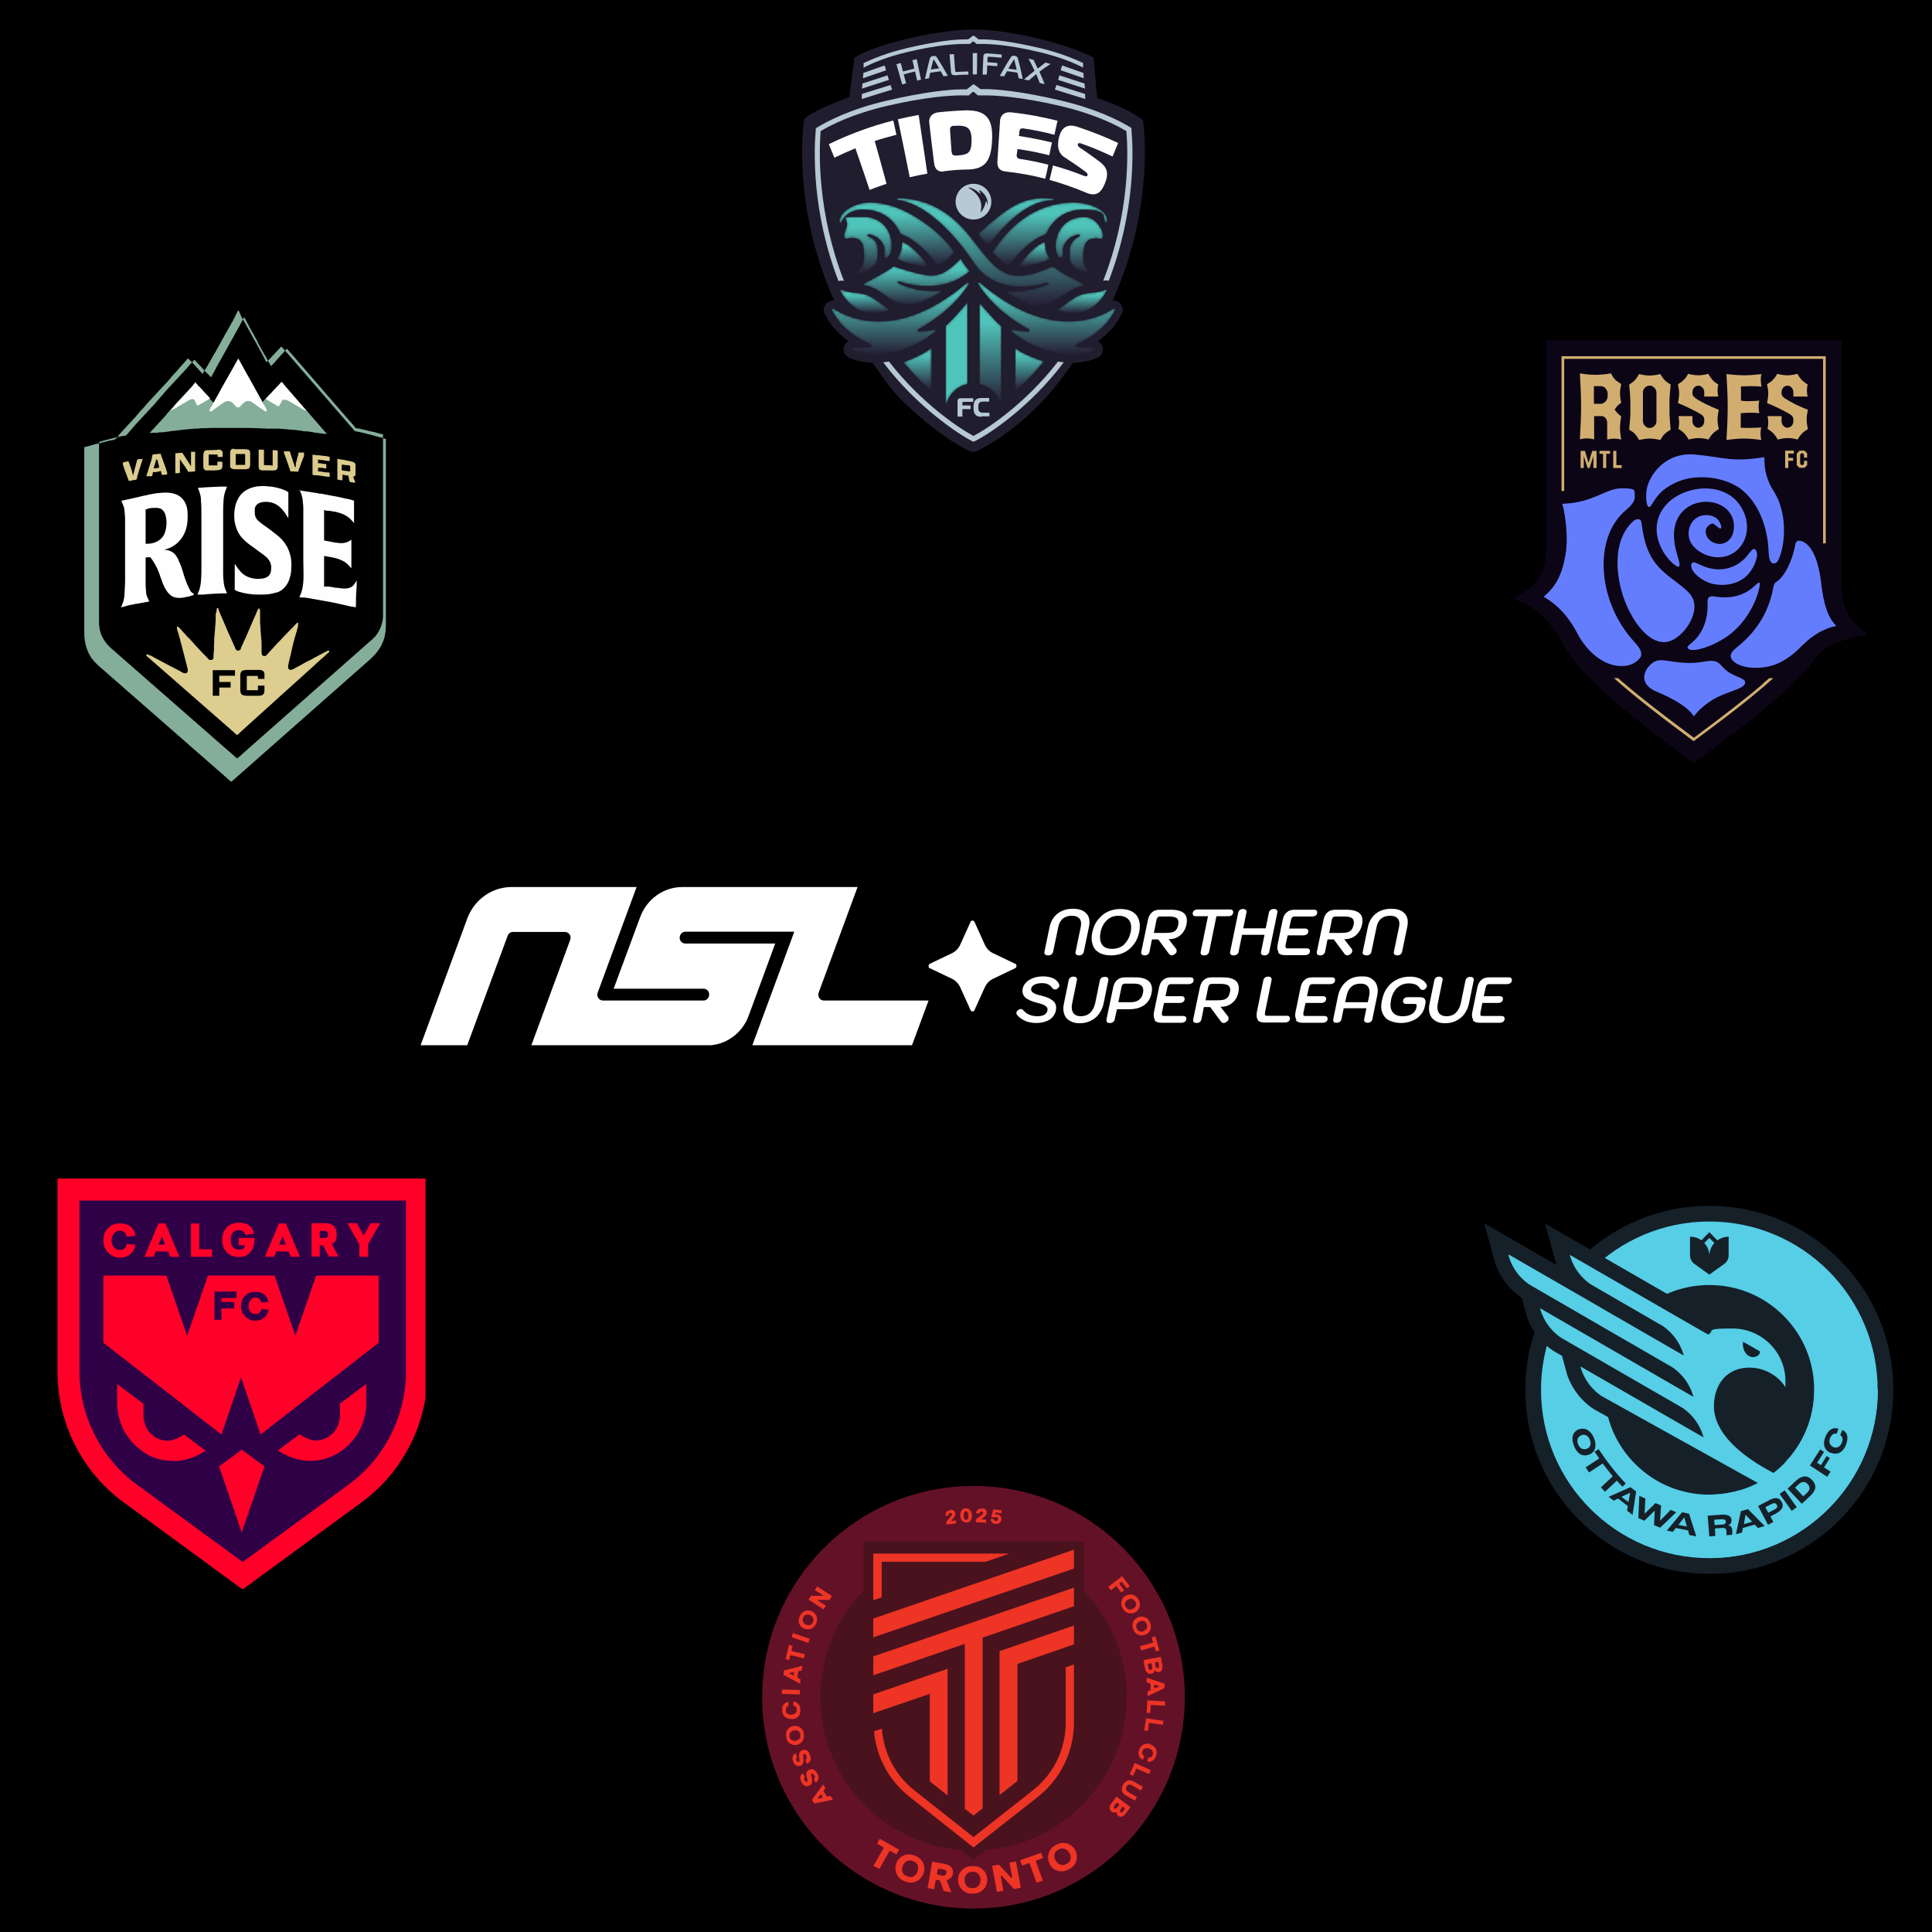 <?xml version="1.0" encoding="UTF-8"?>
<svg id="Layer_1" xmlns="http://www.w3.org/2000/svg" xmlns:xlink="http://www.w3.org/1999/xlink" version="1.1" viewBox="0 0 800 800">
  <!-- Generator: Adobe Illustrator 29.3.1, SVG Export Plug-In . SVG Version: 2.1.0 Build 151)  -->
  <defs>
    <style>
      .st0 {
        fill: none;
      }

      .st1 {
        mask: url(#mask);
      }

      .st2 {
        fill: #ddcd8f;
      }

      .st3 {
        fill: #201d2f;
      }

      .st4 {
        fill: #ed3425;
      }

      .st5 {
        fill: url(#linear-gradient2);
      }

      .st6 {
        fill: url(#linear-gradient1);
      }

      .st7 {
        fill: url(#linear-gradient9);
      }

      .st8 {
        fill: url(#linear-gradient3);
      }

      .st9 {
        fill: url(#linear-gradient6);
      }

      .st10 {
        fill: url(#linear-gradient8);
      }

      .st11 {
        fill: url(#linear-gradient7);
      }

      .st12 {
        fill: url(#linear-gradient5);
      }

      .st13 {
        fill: url(#linear-gradient4);
      }

      .st14 {
        fill: #dccc8f;
      }

      .st15 {
        fill: url(#linear-gradient13);
      }

      .st16 {
        fill: url(#linear-gradient12);
      }

      .st17 {
        fill: url(#linear-gradient15);
      }

      .st18 {
        fill: url(#linear-gradient16);
      }

      .st19 {
        fill: url(#linear-gradient11);
      }

      .st20 {
        fill: url(#linear-gradient10);
      }

      .st21 {
        fill: url(#linear-gradient14);
      }

      .st22 {
        stroke: #152029;
        stroke-miterlimit: 6.5;
        stroke-width: 12.7px;
      }

      .st22, .st23 {
        fill: #152029;
      }

      .st24 {
        fill: url(#linear-gradient);
      }

      .st25 {
        mask: url(#mask-2);
      }

      .st26 {
        mask: url(#mask-3);
      }

      .st27 {
        mask: url(#mask-4);
      }

      .st28 {
        mask: url(#mask-5);
      }

      .st29 {
        mask: url(#mask-7);
      }

      .st30 {
        mask: url(#mask-6);
      }

      .st31 {
        mask: url(#mask-1);
      }

      .st32 {
        mask: url(#mask-9);
      }

      .st33 {
        mask: url(#mask-8);
      }

      .st34 {
        clip-path: url(#clippath-1);
      }

      .st35 {
        clip-path: url(#clippath-3);
      }

      .st36 {
        clip-path: url(#clippath-4);
      }

      .st37 {
        clip-path: url(#clippath-2);
      }

      .st38 {
        fill: #fff;
      }

      .st39 {
        fill: #dccc8e;
      }

      .st40 {
        fill: #647dff;
      }

      .st41 {
        fill: #0c0516;
      }

      .st42 {
        fill: #030201;
      }

      .st43 {
        fill: #300047;
      }

      .st44 {
        fill: #fefefe;
      }

      .st45 {
        fill: #d1ae6f;
      }

      .st46 {
        fill: #010100;
      }

      .st47 {
        fill: #dbcb8e;
      }

      .st48 {
        fill: #55cee6;
      }

      .st49 {
        fill: #631127;
      }

      .st50 {
        fill: #ff0028;
      }

      .st51 {
        fill: #84ae99;
      }

      .st52 {
        mask: url(#mask-10);
      }

      .st53 {
        mask: url(#mask-14);
      }

      .st54 {
        mask: url(#mask-11);
      }

      .st55 {
        mask: url(#mask-16);
      }

      .st56 {
        mask: url(#mask-13);
      }

      .st57 {
        mask: url(#mask-12);
      }

      .st58 {
        mask: url(#mask-15);
      }

      .st59 {
        fill: #b7c9d2;
      }

      .st60 {
        fill: #daca8d;
      }

      .st61 {
        clip-path: url(#clippath);
      }

      .st62 {
        fill: #49121d;
      }

      .st63 {
        fill: #fdfdfd;
      }
    </style>
    <clipPath id="clippath">
      <rect class="st0" x="150" y="367.1" width="500" height="65.7"/>
    </clipPath>
    <clipPath id="clippath-1">
      <rect class="st0" x="23.8" y="488" width="152.4" height="175"/>
    </clipPath>
    <clipPath id="clippath-2">
      <rect class="st0" x="332.1" y="12.2" width="142" height="175"/>
    </clipPath>
    <mask id="mask" x="405.6" y="125.5" width="9" height="42" maskUnits="userSpaceOnUse">
      <g id="mask0_2538_9609">
        <path class="st38" d="M414.6,135v32.4c0,0-.1.1-.2.2-1.1-4.3-4.5-7.6-8.8-8.5v-33.5c0-.5,5.3,6.4,9,9.5h0Z"/>
      </g>
    </mask>
    <linearGradient id="linear-gradient" x1="155.6" y1="190.4" x2="155.6" y2="211.4" gradientTransform="translate(99 548) scale(2 -2)" gradientUnits="userSpaceOnUse">
      <stop offset="0" stop-color="#261f35"/>
      <stop offset=".8" stop-color="#4fc4ba"/>
      <stop offset="1" stop-color="#4fc4ba"/>
    </linearGradient>
    <mask id="mask-1" x="391.6" y="125.5" width="9" height="42" maskUnits="userSpaceOnUse">
      <g id="mask1_2538_9609">
        <path class="st38" d="M400.6,125.5v33.5c-4.3.9-7.7,4.3-8.8,8.5,0,0-.1-.1-.2-.2v-32.4c3.7-3.1,9-10,9-9.5h0Z"/>
      </g>
    </mask>
    <linearGradient id="linear-gradient1" x1="148.5" y1="-16244.9" x2="148.5" y2="211.4" xlink:href="#linear-gradient"/>
    <mask id="mask-2" x="374.2" y="144" width="11.6" height="18" maskUnits="userSpaceOnUse">
      <g id="mask2_2538_9609">
        <path class="st38" d="M385.7,162v-18c-3,2.9-11.6,6-11.6,6,0,0,7.2,8.6,11.6,12Z"/>
      </g>
    </mask>
    <linearGradient id="linear-gradient2" x1="140.5" y1="193.3" x2="140.5" y2="202.3" xlink:href="#linear-gradient"/>
    <mask id="mask-3" x="420.4" y="144" width="11.9" height="18" maskUnits="userSpaceOnUse">
      <g id="mask3_2538_9609">
        <path class="st38" d="M420.4,144v18c4.4-3.4,11.9-12.3,11.9-12.3,0,0-8.9-2.8-11.9-5.6Z"/>
      </g>
    </mask>
    <linearGradient id="linear-gradient3" x1="163.7" y1="193.3" x2="163.7" y2="202.3" xlink:href="#linear-gradient"/>
    <mask id="mask-4" x="344.4" y="116.9" width="56.7" height="30" maskUnits="userSpaceOnUse">
      <g id="mask4_2538_9609">
        <path class="st38" d="M353.2,144.1c2.6,0,5.3,0,7.4-.5.4-.1.5-.7,0-.9-11.1-5.2-14.1-10.7-16.1-14.2-.2-.4.3-.9.7-.6,6.1,3.9,26.6,13.6,55.2-10.8.4-.4,1,.2.7.6-5,8.1-13.8,14.9-20.9,18.7-.4.2-.3.9.2.9,2,0,4.3-.2,6.5-.9.5-.1.8.5.5.8-5,4.5-21,13.7-34.4,7.9-.5-.2-.3-.9.2-.9h0Z"/>
      </g>
    </mask>
    <linearGradient id="linear-gradient4" x1="136.9" y1="200.7" x2="136.9" y2="215.7" xlink:href="#linear-gradient"/>
    <mask id="mask-5" x="405.1" y="116.9" width="56.7" height="30" maskUnits="userSpaceOnUse">
      <g id="mask5_2538_9609">
        <path class="st38" d="M453,144.1c-2.6,0-5.3,0-7.4-.5-.4-.1-.5-.7,0-.9,11.1-5.2,14.1-10.7,16.1-14.2.2-.4-.3-.9-.7-.6-6.1,3.9-26.6,13.6-55.2-10.8-.4-.4-1,.2-.7.6,5,8.1,13.8,14.9,20.9,18.7.4.2.3.9-.2.9-2,0-4.3-.2-6.5-.9-.5-.1-.8.5-.5.8,5,4.5,21,13.7,34.4,7.9.5-.2.3-.9-.2-.9h0Z"/>
      </g>
    </mask>
    <linearGradient id="linear-gradient5" x1="167.2" y1="200.7" x2="167.2" y2="215.7" xlink:href="#linear-gradient"/>
    <mask id="mask-6" x="438.1" y="119.9" width="20.1" height="9.7" maskUnits="userSpaceOnUse">
      <g id="mask6_2538_9609">
        <path class="st38" d="M438.3,128.5c-.3-.1-.3-.5,0-.6,1.2-.4,5.6-4.4,8.5-5.5,3.2-1.3,4.9-1,6.7-1.3,1.4-.3,3-.5,4.2-1.1.3-.2.6.2.5.5-1.6,3.1-7.7,12.5-19.8,8.1h0Z"/>
      </g>
    </mask>
    <linearGradient id="linear-gradient6" x1="174.6" y1="209.1" x2="174.6" y2="213.9" xlink:href="#linear-gradient"/>
    <mask id="mask-7" x="348" y="119.9" width="20.1" height="9.7" maskUnits="userSpaceOnUse">
      <g id="mask7_2538_9609">
        <path class="st38" d="M367.9,128.5c.3-.1.3-.5,0-.6-1.2-.4-5.6-4.4-8.5-5.5-3.2-1.3-4.9-1-6.7-1.3-1.4-.3-3-.5-4.2-1.1-.3-.2-.6.2-.5.5,1.6,3.1,7.7,12.5,19.8,8.1h0Z"/>
      </g>
    </mask>
    <linearGradient id="linear-gradient7" x1="129.5" y1="209.1" x2="129.5" y2="213.9" xlink:href="#linear-gradient"/>
    <mask id="mask-8" x="357.4" y="107.4" width="43.9" height="18.9" maskUnits="userSpaceOnUse">
      <g id="mask8_2538_9609">
        <path class="st38" d="M398,107.6c.6.9,2.1,3.1,3.2,4.4.2.2.1.5,0,.6-5.5,4.6-15,8.3-28.9,4-.5-.1-.8.4-.4.6,3.3,2,10.7,3.8,17,3.3.5,0,.7.4.3.7-9.4,5.4-14.4,7.7-24.2.1-2.5-2-5.5-2.9-7.1-3.2-.4,0-.5-.5-.1-.7,2.7-1.4,10-5.2,12-7,.1-.1.3-.1.4,0,15.7,4.8,18.6,5.9,27.3-3,.2-.2.5-.2.7,0h0Z"/>
      </g>
    </mask>
    <linearGradient id="linear-gradient8" x1="140.2" y1="210.6" x2="140.2" y2="220.1" xlink:href="#linear-gradient"/>
    <mask id="mask-9" x="371.3" y="82" width="77.6" height="44.7" maskUnits="userSpaceOnUse">
      <g id="mask9_2538_9609">
        <path class="st38" d="M436.3,110.5c-.1-.1-.6-.2-.8,0-18.3,8.1-22.4,2.3-33.1-11.6-7.8-10.2-17.3-16.7-30.6-16.8-.6,0-.6.7,0,.7,6.9.9,18.2,6.6,31.2,25.6,7.9,12.5,22.6,11.2,30.5,8.7.5-.2.9.4.4.6-3.6,1.8-10.4,3.4-16.3,2.9-.5,0-.7.5-.3.7,9.3,5.3,12,8.8,23.8.4,2.7-1.9,5.9-3.1,7.5-3.4.4,0,.5-.5.2-.6-2.6-1.5-9.8-4.7-12.3-7.1h0Z"/>
      </g>
    </mask>
    <linearGradient id="linear-gradient9" x1="155.5" y1="210.8" x2="155.5" y2="233.1" xlink:href="#linear-gradient"/>
    <mask id="mask-10" x="405" y="82" width="30.9" height="19.8" maskUnits="userSpaceOnUse">
      <g id="mask10_2538_9609">
        <path class="st38" d="M405.1,97l3.5,4.7c.2.3.6.3.8,0,2.2-3.1,13.7-18.7,26.2-18.7s.5-.7,0-.7c-12.5-1.3-18.6,4-30.4,14.4-.1.1-.2.3,0,.4h0Z"/>
      </g>
    </mask>
    <linearGradient id="linear-gradient10" x1="160.7" y1="223.3" x2="160.7" y2="233.2" xlink:href="#linear-gradient"/>
    <mask id="mask-11" x="347.5" y="83.8" width="47.5" height="26.4" maskUnits="userSpaceOnUse">
      <g id="mask11_2538_9609">
        <path class="st38" d="M347.6,91.9c0,.4.8.5.9,0,.9-2.1,3.2-5.1,8.9-5.1,9.9,0,13.8,6.4,15.5,10,0,0,.1.1.2.2,3.6,1.3,6.6,3.6,9.1,6,3.1,2.9,5.1,5.9,5.8,7,.1.2.5.3.8,0h0c1.7-1.1,3.2-2.3,4.5-3.6l1.7-1.7c.1-.1.2-.3,0-.4-4.8-7.3-12.6-12.7-18.4-15.9-4.5-2.5-9.5-4.1-14.6-4.5-.3,0-.6,0-.8,0-3.6-.2-7.2.7-10.1,2.7-1.9,1.3-3.5,3.1-3.5,5.3h0Z"/>
      </g>
    </mask>
    <linearGradient id="linear-gradient11" x1="136.2" y1="219" x2="136.2" y2="232.2" xlink:href="#linear-gradient"/>
    <mask id="mask-12" x="349.5" y="89.9" width="19.6" height="23.9" maskUnits="userSpaceOnUse">
      <g id="mask12_2538_9609">
        <path class="st38" d="M357.7,107c0,3.8-2.2,4.6-3.5,6.2,0,0,0,.2,0,.2,0,.3.3.5.7.4,3.2-.5,6.9-3.7,6.9-3.7,1.9-1.7,1.6-3.3,1.6-6.5s-1.4-4.8-3.7-5.6c0,0,0,0-.3-.2-.4-.2-.4-.7.3-.7.9,0,2.3.5,3.1,1,1.5.9,3.4,2.8,3.4,5.4s0,.8,0,2.3.7,1,1.2.8c0,0,.1,0,.2,0,3.3-2.2,2.5-16.8-10.2-16.8s-4.6-.1-7.2,5.2c-.3.6-.9,2.5-.5,3.3.1.3.3.6.8.6.7,0,.8-.4,2.3-.4,5,0,5,4.5,5,8.4h0Z"/>
      </g>
    </mask>
    <linearGradient id="linear-gradient12" x1="130.2" y1="217.4" x2="130.2" y2="229.3" xlink:href="#linear-gradient"/>
    <mask id="mask-13" x="371.5" y="100.3" width="12.9" height="10.6" maskUnits="userSpaceOnUse">
      <g id="mask13_2538_9609">
        <path class="st38" d="M384.4,110.5c-1.3-2.5-6.1-8.2-10.2-10.1-.3-.1-.7,0-.7.3,0,1.8-.6,4.5-1.8,6.3-.1.2,0,.4.2.5,1.6.9,7.4,2.7,12,3.3.4,0,.7,0,.5-.4h0Z"/>
      </g>
    </mask>
    <linearGradient id="linear-gradient13" x1="139.5" y1="218.8" x2="139.5" y2="224.1" xlink:href="#linear-gradient"/>
    <mask id="mask-14" x="411.1" y="83.8" width="47.5" height="26.4" maskUnits="userSpaceOnUse">
      <g id="mask14_2538_9609">
        <path class="st38" d="M441.1,84c-.5,0-1.1.2-1.6.2-2.7.4-5.3,1.1-7.9,2.1-6.8,2.7-13.9,7.9-20.5,18,0,.1,0,.3,0,.4l1.7,1.7c1.3,1.3,2.8,2.5,4.5,3.6h0c.2.2.6.2.8,0,.7-1.1,2.7-4.1,5.8-7,2.4-2.3,5.5-4.6,9.1-6,.1,0,.2-.1.2-.2,1.7-3.5,5.6-10,15.5-10s8,3,8.9,5.1c.2.4.9.3.9,0,.2-3.6-3.3-5.7-6.8-6.9-3.4-1.1-7.1-1.4-10.7-.9h0Z"/>
      </g>
    </mask>
    <linearGradient id="linear-gradient14" x1="167.9" y1="219" x2="167.9" y2="232.2" xlink:href="#linear-gradient"/>
    <mask id="mask-15" x="437.1" y="89.9" width="19.6" height="23.9" maskUnits="userSpaceOnUse">
      <g id="mask15_2538_9609">
        <path class="st38" d="M453.5,98.6c1.5,0,1.6.4,2.3.4s.6-.3.8-.6c.4-.8-.2-2.7-.5-3.3-2.6-5.3-6.5-5.2-7.2-5.2-12.6,0-13.4,14.6-10.2,16.8,0,0,.1,0,.2,0,.5.2,1.2-.4,1.2-.8,0-1.5,0-.1,0-2.3s1.9-4.5,3.4-5.4c.8-.5,2.2-1,3.1-1s.6.5.3.7c-.2.1-.3.2-.3.2-2.2.7-3.7,3.6-3.7,5.6,0,3.2-.3,4.7,1.6,6.5,0,0,3.7,3.2,6.9,3.7.4,0,.7-.2.7-.4,0,0,0-.1,0-.2-1.3-1.6-3.5-2.4-3.5-6.2s0-8.4,5-8.4h0Z"/>
      </g>
    </mask>
    <linearGradient id="linear-gradient15" x1="173.9" y1="217.4" x2="173.9" y2="229.3" xlink:href="#linear-gradient"/>
    <mask id="mask-16" x="421.8" y="100.3" width="12.9" height="10.6" maskUnits="userSpaceOnUse">
      <g id="mask16_2538_9609">
        <path class="st38" d="M421.8,110.5c1.3-2.5,6.1-8.2,10.2-10.1.3-.1.7,0,.7.3,0,1.8.6,4.5,1.8,6.3.1.2,0,.4-.2.5-1.6.9-7.4,2.7-12,3.3-.4,0-.7,0-.5-.4h0Z"/>
      </g>
    </mask>
    <linearGradient id="linear-gradient16" x1="164.6" y1="218.8" x2="164.6" y2="224.1" xlink:href="#linear-gradient"/>
    <clipPath id="clippath-3">
      <rect class="st0" x="612.5" y="488" width="175" height="175"/>
    </clipPath>
    <clipPath id="clippath-4">
      <rect class="st0" x="315.6" y="615.3" width="175" height="175"/>
    </clipPath>
  </defs>
  <rect width="800" height="800"/>
  <g class="st61">
    <g>
      <path class="st38" d="M328.9,385.8l-17.4,47.1h66.1l6.9-18.6h-43.3c-1.7,0-2.8-1.7-2.2-3.3l16.1-43.7h-72.5c-7.8,0-14.7,4.9-17.5,12.4l-11,29.7h37.2c1.7,0,2.8,1.7,2.2,3.3-.4,1-1.2,1.6-2.2,1.6h-41.6c-1.7,0-2.8-1.7-2.2-3.3l16.1-43.7h-51.8c-8.1,0-15.4,5.2-18.3,13l-19.4,52.7h19.3l16.8-45.5c.4-1,1.2-1.6,2.2-1.6h21.5c1.7,0,2.8,1.7,2.2,3.3l-16.1,43.7h72.7c7.7,0,14.6-4.9,17.3-12.3l11-29.9h-37.2c-1.7,0-2.8-1.7-2.2-3.3.4-1,1.2-1.6,2.2-1.6h45.1Z"/>
      <path class="st38" d="M402.7,418.8c-.4,0-.7-.2-.8-.5l-4.3-9.5c-.7-1.5-1.9-2.8-3.4-3.5l-9.2-4.4c-.4-.1-.5-.5-.5-.9s.2-.7.5-.9l9.2-4.4c1.5-.7,2.7-2,3.4-3.5l4.3-9.5c.1-.4.5-.5.8-.5s.7.2.8.5l4.3,9.5c.7,1.5,1.9,2.8,3.4,3.5l9.2,4.4c.4.1.5.5.5.9s-.2.7-.5.9l-9.2,4.4c-1.5.7-2.7,2-3.4,3.5l-4.3,9.5c-.1.4-.5.5-.8.5Z"/>
      <path class="st38" d="M432.7,395.2c-.3-.3-.3-.7-.2-1.2l2.1-10.1c.5-2.4,1.6-4.2,3.3-5.6,1.7-1.3,3.8-2,6.4-2s4.4.7,5.6,2c1.2,1.3,1.5,3.2,1,5.6l-2.1,10.1c-.1.5-.3.9-.7,1.2-.4.3-.8.4-1.3.4s-.9-.1-1.2-.4c-.3-.3-.3-.7-.2-1.2l2.1-10.1c.3-1.5.2-2.7-.5-3.5-.6-.8-1.7-1.2-3.2-1.2s-2.8.4-3.7,1.2c-1,.8-1.6,2-1.9,3.5l-2.1,10.1c-.1.5-.3.9-.7,1.2-.4.3-.8.4-1.4.4s-.9-.1-1.2-.4h0Z"/>
      <path class="st38" d="M455,394.4c-1.3-.8-2.2-1.9-2.6-3.4-.5-1.5-.5-3.1-.1-5,.4-1.9,1.1-3.6,2.2-5s2.4-2.6,4-3.4c1.6-.8,3.5-1.2,5.5-1.2s3.7.4,5,1.2c1.3.8,2.2,1.9,2.6,3.4.5,1.5.5,3.1.1,5-.4,1.9-1.1,3.6-2.2,5-1.1,1.5-2.4,2.6-4,3.4-1.6.8-3.5,1.2-5.5,1.2s-3.7-.4-5-1.2ZM465.5,391c1.3-1.2,2.2-2.9,2.7-5,.4-2.1.2-3.8-.7-5-.9-1.2-2.4-1.8-4.4-1.8s-3.5.6-4.8,1.9c-1.3,1.2-2.2,2.9-2.6,5-.4,2.1-.2,3.8.6,5,.8,1.2,2.2,1.8,4.2,1.8s3.6-.6,5-1.8Z"/>
      <path class="st38" d="M475.4,380.6c.3-1.2.8-2.2,1.7-2.9.8-.7,1.9-1,3.1-1h4.6c2.6,0,4.4.5,5.5,1.5,1.1,1,1.4,2.6,1,4.6-.4,1.9-1.3,3.4-2.6,4.5-1.3,1.1-2.9,1.6-4.8,1.6l3.1,4c.2.3.3.7.2,1.1,0,.4-.3.8-.8,1.1-.4.3-.8.5-1.2.5s-.9-.2-1.2-.7l-4.4-5.9h-2.6l-1,5c-.1.5-.3.9-.7,1.2-.4.3-.8.4-1.3.4s-.9-.1-1.2-.4c-.3-.3-.3-.7-.2-1.2l2.8-13.4h0ZM482.8,386.3c1.1,0,2.1-.1,2.7-.3.7-.2,1.2-.6,1.6-1.1.4-.5.6-1.2.8-2,.2-1.2,0-2.1-.5-2.6-.6-.5-1.7-.8-3.2-.8h-3.9c-.3,0-.6.1-.9.3-.2.2-.4.6-.5,1l-1.1,5.5h5Z"/>
      <path class="st38" d="M497.4,395.2c-.3-.3-.3-.7-.2-1.2l3-14.6h-5c-.5,0-.9-.1-1.1-.4-.2-.2-.3-.6-.2-1,0-.4.3-.8.6-1,.3-.2.7-.4,1.3-.4h13.5c.5,0,.9.1,1.1.4.2.2.3.6.2,1,0,.4-.3.8-.6,1-.3.2-.8.4-1.3.4h-5l-3,14.6c-.1.5-.3.9-.7,1.2-.4.3-.8.4-1.4.4s-.9-.1-1.2-.4h0Z"/>
      <path class="st38" d="M509.6,395.2c-.3-.3-.3-.7-.2-1.2l3.3-16c.1-.5.3-.9.7-1.2.4-.3.8-.4,1.3-.4s.9.1,1.2.4c.3.3.3.7.2,1.2l-1.3,6.4h9.3l1.3-6.4c.1-.5.3-.9.7-1.2.4-.3.8-.4,1.4-.4s.9.1,1.2.4c.3.3.3.7.2,1.2l-3.3,16c-.1.5-.3.9-.7,1.2-.4.3-.8.4-1.3.4s-.9-.1-1.2-.4c-.3-.3-.3-.7-.2-1.2l1.4-6.9h-9.3l-1.4,6.9c0,.5-.3.9-.7,1.2-.4.3-.8.4-1.4.4s-.9-.1-1.2-.4h0Z"/>
      <path class="st38" d="M529.5,394.3c-.6-.7-.7-1.7-.5-3l2.2-10.7c.3-1.2.8-2.2,1.7-2.9.8-.7,1.9-1,3.1-1h8.1c.5,0,.9.1,1.1.4.2.2.3.6.2,1,0,.4-.3.8-.6,1-.3.2-.8.4-1.3.4h-7.5c-.3,0-.6.1-.9.3-.2.2-.4.6-.5,1l-.8,3.7h6.6c.5,0,.9.1,1.1.4.2.2.3.6.2,1,0,.4-.3.8-.6,1-.3.2-.8.4-1.3.4h-6.6l-.9,4.1c0,.4,0,.7.1,1,.1.2.4.3.7.3h8c.5,0,.9.1,1.1.4.2.2.3.6.2,1,0,.4-.3.8-.6,1-.3.2-.8.4-1.3.4h-8.5c-1.3,0-2.3-.4-2.8-1.1h0Z"/>
      <path class="st38" d="M548.1,380.6c.3-1.2.8-2.2,1.7-2.9.8-.7,1.9-1,3.1-1h4.6c2.6,0,4.4.5,5.5,1.5,1.1,1,1.4,2.6,1,4.6-.4,1.9-1.3,3.4-2.6,4.5-1.3,1.1-2.9,1.6-4.8,1.6l3.1,4c.2.3.3.7.2,1.1,0,.4-.3.8-.8,1.1-.4.3-.8.5-1.2.5s-.9-.2-1.2-.7l-4.4-5.9h-2.6l-1,5c-.1.5-.3.9-.7,1.2-.4.3-.8.4-1.3.4s-.9-.1-1.2-.4c-.3-.3-.3-.7-.2-1.2l2.8-13.4h0ZM555.4,386.3c1.1,0,2.1-.1,2.7-.3.7-.2,1.2-.6,1.6-1.1.4-.5.6-1.2.8-2,.3-1.2,0-2.1-.5-2.6-.6-.5-1.7-.8-3.2-.8h-3.9c-.3,0-.6.1-.9.3-.2.2-.4.6-.5,1l-1.1,5.5h5,0Z"/>
      <path class="st38" d="M564.5,395.2c-.3-.3-.3-.7-.2-1.2l2.1-10.1c.5-2.4,1.6-4.2,3.3-5.6,1.7-1.3,3.8-2,6.4-2s4.4.7,5.6,2c1.2,1.3,1.5,3.2,1,5.6l-2.1,10.1c-.1.5-.3.9-.7,1.2-.4.3-.8.4-1.3.4s-.9-.1-1.2-.4c-.3-.3-.3-.7-.2-1.2l2.1-10.1c.3-1.5.2-2.7-.5-3.5-.6-.8-1.7-1.2-3.2-1.2s-2.8.4-3.7,1.2c-1,.8-1.6,2-1.9,3.5l-2.1,10.1c-.1.5-.3.9-.7,1.2-.4.3-.8.4-1.4.4s-.9-.1-1.2-.4Z"/>
      <path class="st38" d="M424.5,422.7c-1.4-.6-2.5-1.4-3.4-2.5-.2-.3-.3-.6-.2-.9,0-.4.3-.8.8-1.1.3-.3.7-.4,1-.4s.7.2,1.1.6c.7.8,1.5,1.4,2.5,1.8,1,.4,2.1.6,3.3.6s2.1-.2,2.8-.6c.7-.4,1.2-1,1.3-1.7.2-.8,0-1.4-.7-1.9-.6-.5-1.7-.9-3.3-1.3-2.5-.6-4.2-1.4-5.2-2.3-1-1-1.3-2.2-1-3.7.2-1,.7-1.8,1.5-2.6.8-.8,1.8-1.3,3-1.8,1.2-.4,2.5-.6,4-.6s3,.3,4.1.8c1.1.5,1.9,1.3,2.4,2.3.1.4.2.7.1,1-.1.4-.4.8-.9,1.1-.3.2-.5.2-.8.2-.5,0-.9-.2-1.2-.6-.4-.6-.9-1.1-1.7-1.5-.8-.4-1.6-.5-2.6-.5s-2.2.2-3,.6c-.8.4-1.2.9-1.4,1.6-.1.7,0,1.2.7,1.7.6.4,1.6.9,3.2,1.2,1.7.4,3.1.9,4.1,1.5,1,.6,1.7,1.2,2,2,.4.8.4,1.7.2,2.8-.2,1-.7,1.9-1.4,2.7-.7.8-1.7,1.4-2.9,1.8-1.2.4-2.5.6-3.9.6s-3.2-.3-4.6-.9h0Z"/>
      <path class="st38" d="M442.8,422.6c-1.1-.7-1.8-1.6-2.2-2.9-.4-1.3-.4-2.7,0-4.4l1.9-9.3c.1-.5.3-.9.7-1.2.4-.3.8-.4,1.3-.4s.9.1,1.2.4c.3.3.3.7.2,1.2l-1.9,9.3c-.4,1.8-.2,3.1.4,4.1.6.9,1.7,1.4,3.2,1.4s2.8-.5,3.8-1.4c1-1,1.7-2.3,2.1-4l1.9-9.3c.1-.5.3-.9.7-1.2.4-.3.8-.4,1.4-.4s.9.1,1.2.4c.3.3.3.7.2,1.2l-1.9,9.3c-.3,1.7-1,3.1-1.9,4.4-.9,1.3-2.1,2.2-3.5,2.9-1.4.7-2.9,1-4.5,1s-3-.3-4.1-1h0Z"/>
      <path class="st38" d="M458.4,423.2c-.3-.3-.3-.7-.2-1.2l2.8-13.4c.3-1.2.8-2.2,1.7-2.9.8-.7,1.9-1,3.1-1h4.4c2.6,0,4.5.6,5.6,1.7,1.1,1.1,1.5,2.8,1,4.9-.4,2.2-1.5,3.8-3,4.9-1.6,1.1-3.6,1.7-6.2,1.7h-5.1l-.9,4.1c-.1.5-.3.9-.7,1.2-.4.3-.8.4-1.4.4s-.9-.1-1.2-.4h0ZM473.3,411.2c.5-2.6-.7-3.9-3.6-3.9h-3.9c-.3,0-.6.1-.9.3-.2.2-.4.6-.5,1l-1.3,6.4h5c3,0,4.7-1.3,5.2-3.9Z"/>
      <path class="st38" d="M478.3,422.3c-.6-.7-.7-1.7-.5-3l2.2-10.7c.3-1.2.8-2.2,1.7-2.9.8-.7,1.9-1,3.1-1h8.1c.5,0,.9.1,1.1.4.2.2.3.6.2,1,0,.4-.3.8-.6,1-.3.2-.8.4-1.3.4h-7.5c-.3,0-.6.1-.9.3-.2.2-.4.6-.5,1l-.8,3.7h6.6c.5,0,.9.1,1.1.4.2.2.3.6.2,1,0,.4-.3.8-.6,1-.3.2-.8.4-1.3.4h-6.6l-.9,4.1c0,.4,0,.7.1,1,.2.2.4.3.7.3h8c.5,0,.9.1,1.1.4.2.2.3.6.2,1,0,.4-.3.8-.6,1-.3.2-.8.4-1.3.4h-8.5c-1.3,0-2.3-.4-2.8-1.1h0Z"/>
      <path class="st38" d="M496.9,408.6c.3-1.2.8-2.2,1.7-2.9.8-.7,1.9-1,3.1-1h4.6c2.6,0,4.4.5,5.5,1.5,1.1,1,1.4,2.6,1,4.6-.4,1.9-1.2,3.4-2.6,4.5-1.3,1.1-2.9,1.6-4.8,1.6l3.1,4c.2.3.3.7.2,1.1,0,.4-.3.8-.8,1.1-.4.3-.8.5-1.2.5s-.9-.2-1.2-.7l-4.4-5.9h-2.6l-1,5c-.1.5-.3.9-.7,1.2-.4.3-.8.4-1.3.4s-.9-.1-1.2-.4c-.3-.3-.3-.7-.2-1.2l2.8-13.4ZM504.2,414.2c1.1,0,2.1-.1,2.7-.3.7-.2,1.2-.6,1.6-1.1.4-.5.6-1.2.8-2,.3-1.2,0-2.1-.5-2.6-.6-.5-1.7-.8-3.2-.8h-3.9c-.3,0-.6.1-.9.3-.2.2-.4.6-.5,1l-1.1,5.5h5,0Z"/>
      <path class="st38" d="M520.9,422.3c-.6-.7-.7-1.7-.5-3l2.7-13.3c.1-.5.3-.9.7-1.2.4-.3.8-.4,1.3-.4s.9.1,1.2.4c.3.3.3.7.2,1.2l-2.7,13.3c0,.4,0,.7,0,1,.2.2.4.3.7.3h8.3c.5,0,.9.1,1.1.4.2.2.3.6.2,1,0,.4-.3.8-.6,1-.3.2-.8.4-1.3.4h-8.7c-1.3,0-2.3-.4-2.8-1.1h0Z"/>
      <path class="st38" d="M536.9,422.3c-.6-.7-.7-1.7-.5-3l2.2-10.7c.3-1.2.8-2.2,1.7-2.9.8-.7,1.9-1,3.1-1h8.1c.5,0,.9.1,1.1.4.2.2.3.6.2,1,0,.4-.3.8-.6,1-.3.2-.8.4-1.3.4h-7.5c-.3,0-.6.1-.9.3-.2.2-.4.6-.5,1l-.8,3.7h6.6c.5,0,.9.1,1.1.4.2.2.3.6.2,1,0,.4-.3.8-.6,1-.3.2-.8.4-1.3.4h-6.6l-.9,4.1c0,.4,0,.7,0,1,.2.2.4.3.7.3h8c.5,0,.9.1,1.1.4.2.2.3.6.2,1,0,.4-.3.8-.6,1-.3.2-.8.4-1.3.4h-8.5c-1.3,0-2.3-.4-2.8-1.1h0Z"/>
      <path class="st38" d="M552.3,423.1c-.3-.3-.3-.7-.2-1.2l1.9-9.3c.5-2.6,1.7-4.6,3.4-6.1,1.7-1.5,3.9-2.2,6.4-2.2s3.1.3,4.2,1c1.1.7,1.8,1.6,2.2,2.9.4,1.2.4,2.7,0,4.4l-1.9,9.3c-.1.5-.3.9-.7,1.2-.4.3-.8.4-1.3.4s-.9-.1-1.2-.4c-.3-.3-.3-.7-.2-1.2l.9-4.4h-9.4l-.9,4.4c-.1.5-.3.9-.7,1.2-.4.3-.8.4-1.4.4s-.9-.1-1.2-.4ZM566.4,414.9l.5-2.3c.4-1.8.2-3.1-.4-4-.6-.9-1.7-1.3-3.2-1.3-3.1,0-5.1,1.8-5.8,5.4l-.5,2.3h9.4Z"/>
      <path class="st38" d="M574.9,422.4c-1.3-.8-2.1-1.9-2.6-3.3-.5-1.4-.5-3.2,0-5.1.4-2,1.1-3.7,2.2-5.1,1.1-1.5,2.4-2.6,4-3.3,1.6-.8,3.3-1.2,5.3-1.2s3,.3,4.3.9c1.2.6,2.1,1.3,2.6,2.3.1.3.2.6.1.9,0,.4-.4.8-.9,1.2-.2.2-.5.2-.8.2s-.5,0-.7-.2c-.2-.1-.4-.3-.5-.5-.4-.7-1-1.2-1.7-1.5-.7-.3-1.6-.5-2.8-.5-1.9,0-3.5.6-4.8,1.8-1.3,1.2-2.2,2.9-2.6,5-.4,2.1-.3,3.8.6,5,.8,1.2,2.2,1.8,4.1,1.8s2.9-.3,3.9-.9c1-.6,1.6-1.5,1.9-2.6v-.6c.2-.4.2-.6,0-.8-.1-.1-.4-.2-.8-.2h-3.4c-.5,0-.8-.1-1.1-.4-.2-.2-.3-.6-.2-1,0-.4.3-.8.6-1,.3-.2.7-.4,1.2-.4h5c1,0,1.7.2,2.1.7.4.4.5,1.1.3,2.1l-.2,1c-.3,1.4-.9,2.6-1.8,3.6-.9,1-2.1,1.9-3.5,2.4-1.4.6-2.9.9-4.6.9s-3.6-.4-4.9-1.1h0Z"/>
      <path class="st38" d="M594.2,422.6c-1.1-.7-1.8-1.6-2.2-2.9-.4-1.3-.4-2.7,0-4.4l1.9-9.3c.1-.5.3-.9.7-1.2.4-.3.8-.4,1.3-.4s.9.1,1.2.4c.3.3.3.7.2,1.2l-1.9,9.3c-.4,1.8-.2,3.1.4,4.1.6.9,1.7,1.4,3.2,1.4s2.8-.5,3.8-1.4c1-1,1.7-2.3,2.1-4l1.9-9.3c.1-.5.3-.9.7-1.2.4-.3.8-.4,1.3-.4s.9.1,1.2.4c.3.3.3.7.2,1.2l-1.9,9.3c-.3,1.7-1,3.1-1.9,4.4-.9,1.3-2.1,2.2-3.5,2.9-1.4.7-2.9,1-4.5,1s-3-.3-4.1-1h0Z"/>
      <path class="st38" d="M610.1,422.3c-.6-.7-.7-1.7-.5-3l2.2-10.7c.3-1.2.8-2.2,1.7-2.9.8-.7,1.9-1,3.1-1h8.1c.5,0,.9.1,1.1.4.2.2.3.6.2,1,0,.4-.3.8-.6,1-.3.2-.8.4-1.3.4h-7.5c-.3,0-.6.1-.9.3-.2.2-.4.6-.5,1l-.8,3.7h6.6c.5,0,.9.1,1.1.4.2.2.3.6.2,1,0,.4-.3.8-.6,1-.3.2-.8.4-1.3.4h-6.6l-.8,4.1c0,.4,0,.7,0,1,.2.2.4.3.7.3h8c.5,0,.9.1,1.1.4.2.2.3.6.2,1,0,.4-.3.8-.6,1-.3.2-.8.4-1.3.4h-8.5c-1.3,0-2.3-.4-2.8-1.1h0Z"/>
    </g>
  </g>
  <g class="st34">
    <g>
      <path class="st43" d="M100.5,652.4l46.6-34.1c16.1-11.7,25.5-30.5,25.5-50.5v-75.4H28.3v75.4c0,20,9.5,38.7,25.5,50.5l46.6,34.1h0Z"/>
      <path class="st50" d="M100.1,657.9l-48.9-35.8c-17.2-12.6-27.4-32.7-27.4-54.2v-79.9h153.3v79.9c0,21.4-10.2,41.6-27.4,54.2l-48.9,35.8c-.2.1-.4.1-.6,0h0ZM32.9,497.1v70.8c0,18.4,8.9,35.9,23.7,46.8l43.9,32.1,43.9-32.1c14.8-10.8,23.7-28.3,23.7-46.8v-70.8H32.9Z"/>
      <path class="st50" d="M100.1,600.3l-9.4,6.9,9.4,27.3,9.4-27.3-9.4-6.9Z"/>
      <path class="st50" d="M71.7,604.9c-2.2,0-4.4-.3-6.6-.9-1.6-.5-3.1-1.1-4.5-2-7.6-4.5-12.1-12.5-12.1-21.3v-7.6l10.9,8.2v4.6c0,2.7.9,5.4,2.7,7.4,1.9,2.1,4.6,3.3,7.4,3.3s6.7-2.6,6.7-2.6l8.9,6.7s-5.8,4.3-13.2,4.3h0Z"/>
      <path class="st50" d="M128.4,604.9c-7.5,0-13.3-4.3-13.3-4.3l8.9-6.7s3.9,2.6,6.7,2.6,5.4-1.2,7.4-3.3c1.8-2,2.7-4.7,2.7-7.4v-4.6l10.9-8.2v7.6c0,4.6-1.2,9-3.4,12.7-4.4,7.3-11.8,11.6-19.9,11.6h0Z"/>
      <path class="st50" d="M56.1,511.7l-3.6.4c-.4-1.7-1.4-2.5-3-2.5s-3.3,1.6-3.3,4,1.4,4,3.3,4,2.7-.9,3-2.5l3.6.3c-.5,3.3-3.2,5.4-6.4,5.4s-6.9-2.7-6.9-7.1,2.9-7.1,6.9-7.1,5.9,2,6.4,5.3h0Z"/>
      <path class="st50" d="M70.5,520.4l-.9-2.2h-5.1l-.9,2.2h-3.8l5.8-13.8h2.9l5.8,13.8h-3.8,0ZM68.4,515.4l-1.4-3.4-1.4,3.4h2.8Z"/>
      <path class="st50" d="M87.8,517.2v3.2h-8.7v-13.8h3.4v10.7h5.3Z"/>
      <path class="st50" d="M105.3,513.6c0,4.1-2.4,6.9-6.4,6.9s-6.9-2.7-6.9-7.1,2.9-7.1,6.9-7.1,5.4,1.6,6.3,4.5l-3.5.6c-.4-1.2-1.3-2-2.8-2-2.1,0-3.4,1.3-3.4,4s1.3,4,3.4,4,2.2-.5,2.6-1.8h-2.6v-3h6.5v1h0Z"/>
      <path class="st50" d="M120.4,520.4l-.9-2.2h-5.1l-.9,2.2h-3.8l5.8-13.8h2.9l5.8,13.8h-3.8,0ZM118.4,515.4l-1.4-3.4-1.4,3.4h2.8Z"/>
      <path class="st50" d="M133.9,515.7h-1.5v4.6h-3.4v-13.8h6c2.7,0,4.4,1.7,4.4,4.6s-.7,3.3-2,4l2.7,5.2h-3.9l-2.4-4.6h0ZM134.6,512.6c.8,0,1.3-.5,1.3-1.4,0-.8-.7-1.5-1.4-1.5h-2.1v2.9h2.2,0Z"/>
      <path class="st50" d="M152.2,520.4h-3.4v-5.1l-5-8.8h4l2.8,5.2,2.8-5.2h4l-5,8.8v5.1h0Z"/>
      <path class="st50" d="M130.9,528.2l-8.6,24.9-8.6-24.9h-27.6l-8.6,24.9-8.6-24.9h-26.1v27.8l48.9,38,8.1-23.7,8.1,23.7,48.9-38v-27.8h-26.1Z"/>
      <path class="st43" d="M91.7,537.4v1.7h5.3v2.7h-5.3v4.7h-2.9v-11.7h9.1v2.7h-6.2Z"/>
      <path class="st43" d="M111.2,539.1l-3,.3c-.3-1.5-1.2-2.1-2.5-2.1s-2.8,1.4-2.8,3.4,1.2,3.4,2.8,3.4,2.3-.7,2.5-2.1l3,.3c-.4,2.8-2.7,4.6-5.5,4.6s-5.9-2.3-5.9-6,2.5-6,5.9-6,5,1.7,5.5,4.5Z"/>
    </g>
  </g>
  <g class="st37">
    <g>
      <path class="st3" d="M461.3,124.4c-.2,0-.3,0-.5,0,0-.1,0-.2.1-.3,17.8-40,12.4-74.2,12.4-74.2,0,0-4.3-4.4-19-9.3-.5-5.2-1-12.2-1.5-16.8-14.1-7-36.9-11.6-49.6-11.6-12.7,0-37.6,4.8-49.4,11.6-.7,5.1-1.2,9.7-2.1,16.4-20.8,7.8-18.8,9.8-18.8,9.8,0,0-5.4,34.2,12.4,74.2,0,.1,0,.2.1.3-.2,0-.3,0-.5,0-1.3,0-2.6.7-3.3,1.9-.7,1.2-.7,2.6,0,3.8,1.5,2.7,3.8,6.8,9.8,11.1-1,.5-1.8,1.4-2,2.6-.4,1.8.5,3.5,2.2,4.2,3,1.3,6.2,2,9.7,2.1,4.8,7,9.5,13.2,12.1,15.5,13.8,13.8,27.1,21.1,29.6,21.6,1.3-.3,5.5-2.4,11.2-6.2,9.7-6.6,18.3-14.9,25.3-24.3,1.6-2.2,3.3-4.4,4.8-6.6,3.6,0,7-.8,10.1-2.1,1.7-.7,2.6-2.5,2.2-4.2-.2-1.2-1-2.1-2-2.6,6-4.3,8.3-8.4,9.8-11.1.7-1.2.6-2.6,0-3.8-.7-1.2-1.9-1.9-3.3-1.9"/>
      <path class="st59" d="M381.4,33c-.5.1-1.1.2-1.6.4-.3-1.3-.6-2.5-.9-3.8-1.6.4-3.1.7-4.7,1.2.3,1.2.7,2.5,1,3.7-.5.1-1.1.3-1.6.5-.8-2.8-1.6-5.6-2.4-8.4.6-.2,1.2-.3,1.8-.5.3,1.2.6,2.3.9,3.5,1.6-.4,3.1-.8,4.7-1.2-.3-1.2-.5-2.3-.8-3.5.6-.1,1.2-.3,1.8-.4.6,2.9,1.2,5.7,1.8,8.6"/>
      <path class="st59" d="M385.4,28.8c1.2-.2,2.3-.4,3.5-.5-.6-1.1-1.3-2.2-2-3.3,0-.1-.2-.3-.3-.3-.1,0-.2.3-.2.4-.3,1.3-.7,2.5-1,3.8h0ZM385,24.4c.2-.8.5-1.1,1.4-1.2.8-.1,1.3,0,1.7.8,1.5,2.4,3,4.9,4.4,7.4-.6,0-1.2.1-1.8.2-.4-.7-.8-1.4-1.2-2.1-1.4.2-2.9.4-4.3.6-.2.8-.4,1.6-.5,2.3-.6.1-1.2.2-1.7.3.6-2.8,1.3-5.6,2-8.4"/>
      <path class="st59" d="M395.2,31.1c-.8,0-1.3-.2-1.4-1.2-.2-2.5-.4-5-.6-7.4.6,0,1.2-.1,1.8-.1.2,2.3.3,4.5.5,6.8,0,.5.2.6.7.6,1.6-.1,3.2-.2,4.8-.2,0,.4,0,.9,0,1.3-1.9,0-3.9.1-5.8.3"/>
      <path class="st59" d="M402.8,30.8c0-2.9,0-5.9,0-8.8.6,0,1.2,0,1.8,0,0,2.9,0,5.9-.1,8.8-.6,0-1.1,0-1.7,0Z"/>
      <path class="st59" d="M406.9,30.9c0-2.5.2-5,.3-7.5,0-1,.6-1.3,1.4-1.3,2.1.1,4.2.3,6.2.5,0,.4,0,.9-.1,1.3-1.7-.2-3.4-.3-5.1-.4-.5,0-.7,0-.7.6,0,.6,0,1.2,0,1.7,1.4,0,2.7.2,4.1.3,0,.4,0,.9-.1,1.3-1.4-.1-2.7-.2-4.1-.3,0,1.3-.1,2.5-.2,3.8-.6,0-1.1,0-1.7,0"/>
      <path class="st59" d="M417.5,28.4c1.2.2,2.3.3,3.5.5-.3-1.3-.6-2.5-.9-3.8,0-.1,0-.4-.2-.4-.1,0-.2.2-.3.3-.7,1.1-1.4,2.2-2,3.3ZM418.4,23.9c.4-.7.8-.9,1.7-.8.8.1,1.2.4,1.4,1.2.8,2.8,1.4,5.6,2,8.4-.6-.1-1.2-.2-1.7-.3-.2-.8-.3-1.6-.5-2.3-1.4-.2-2.9-.5-4.3-.6-.4.7-.8,1.4-1.2,2.1-.6,0-1.2-.1-1.8-.2,1.4-2.5,2.8-5,4.4-7.4"/>
      <path class="st59" d="M430.6,34.5c-.5-1.3-1-2.5-1.5-3.8-1.1.9-2.1,1.8-3.1,2.6-.7-.1-1.3-.3-2-.4,1.4-1.2,2.9-2.4,4.4-3.6-.8-1.7-1.6-3.3-2.5-5,.7.1,1.4.3,2.1.5.6,1.2,1.1,2.4,1.7,3.6,1-.8,2.1-1.6,3.2-2.5.7.2,1.4.4,2.1.6-1.6,1-3.1,2.1-4.6,3.2.8,1.7,1.5,3.5,2.2,5.2-.6-.2-1.3-.4-1.9-.5Z"/>
      <path class="st59" d="M368.1,33.2l-.6-2-10.4,3.4c0,.8-.1,1.3-.2,2.1l11.1-3.6Z"/>
      <path class="st59" d="M368.7,35.2l-11.8,3.7c0,.8-.1,1.4-.1,2.1l12.6-3.9-.7-2Z"/>
      <path class="st59" d="M357.5,30.3c0,.7-.1,1.2-.2,2.1l9.6-3.3-.6-2-8.8,3.1"/>
      <path class="st59" d="M438.1,33.2l.6-2,10.4,3.4c0,.8.1,1.3.2,2.1l-11.1-3.6Z"/>
      <path class="st59" d="M437.5,35.2l11.8,3.7c0,.8.1,1.4.1,2.1l-12.6-3.9.7-2Z"/>
      <path class="st59" d="M448.6,30.3c0,.7.1,1.2.2,2.1l-9.6-3.3.6-2,8.8,3.1"/>
      <path class="st59" d="M448.5,28c-3.8-2-9.9-4.5-18.4-6.5-12.2-2.9-19.9-3.3-23.4-3.3s-1,0-1.3,0h-1l-1.2-1c-.1-.1-.3-.1-.4,0l-1.2,1h-2.3c-3.5,0-11.2.4-23.4,3.3-8.5,2-14.5,4.5-18.3,6.5v-1.9c4.1-1.9,10-4.3,18-6.2,12.4-2.9,20.2-3.6,23.8-3.6s1.2,0,1.5,0l2-1.5c.1,0,.3,0,.4,0l1.9,1.5c.4,0,.9,0,1.6,0,3.6,0,11.4.7,23.8,3.6,8,1.9,13.9,4.3,17.9,6.2v1.9"/>
      <path class="st59" d="M396.5,172.6v-6.5c0-.8.5-1.2,1.2-1.2h5.3v1.5h-4c-.4,0-.5.1-.5.5v1h3.4v1.5h-3.4v3.1h-2"/>
      <path class="st59" d="M406.4,172.6c-2.6,0-3.3-1.4-3.3-3.9s.7-3.9,3.3-3.9h3.2v1.5h-2.2c-1.8,0-2.3.4-2.3,2.3s.5,2.3,2.3,2.3h2.3v1.5h-3.3"/>
      <path class="st59" d="M348.3,116.2c.4,0,.8,0,1.2.2-11-28.1-10.4-52.9-9.7-62.1,4.3-2.6,13.4-7.2,27.7-10.5,16-3.7,26.1-4.3,30.7-4.3h3l1.5-1.4c.2-.1.4-.1.6,0l1.6,1.4h1.4c.3,0,.8,0,1.7,0,4.6,0,14.7.6,30.7,4.3,14.3,3.3,23.4,7.9,27.7,10.5.8,9.1,1.4,33.9-9.6,62,.4-.1.8-.2,1.1-.2s.8,0,1.2.2c11.1-28.8,10.2-54.1,9.4-62.8v-.5s-.5-.3-.5-.3c-4.2-2.6-13.6-7.5-28.8-11.1-16.2-3.8-26.5-4.7-31.2-4.7s-1.5,0-2,0l-2.6-1.9c-.2-.1-.4-.1-.5,0l-2.6,2c-.5,0-1.1,0-2,0-4.7,0-14.9.9-31.2,4.7-15.1,3.5-24.5,8.5-28.8,11.1l-.5.3v.5c-.8,8.7-1.7,34,9.4,62.8.4-.1.7-.2,1.1-.2Z"/>
      <path class="st59" d="M438.1,149.7c-13.3,17.3-29.3,27.9-35,30.8-5.6-2.9-21.6-13.5-35-30.8-.8.1-1.6.3-2.4.3,14.1,18.7,31.6,30,36.9,32.7l.5.2.5-.2c5.4-2.6,22.8-13.9,36.9-32.7-.8,0-1.6-.2-2.4-.3"/>
      <path class="st38" d="M360.1,78.7c-1.9-5.8-3.9-11.5-5.9-17.3-2.9,1.2-5.8,2.5-8.7,3.9-.8-1.9-1.5-3.7-2.3-5.6,8.6-4.2,17.6-7.5,26.7-9.8.4,2,.9,4,1.3,5.9-3,.8-6,1.6-9,2.6,1.7,5.9,3.3,11.8,4.9,17.7-2.4.8-4.7,1.6-7.1,2.6"/>
      <path class="st38" d="M376.7,73.4c-1.6-8-3.2-16-4.9-24,2.9-.7,5.7-1.3,8.6-1.8,1.2,8.1,2.4,16.2,3.6,24.3-2.4.4-4.9.9-7.3,1.5Z"/>
      <path class="st38" d="M394.1,62.8c0,1.3.6,1.7,1.8,1.6.1,0,.2,0,.3,0,4.8-.3,6.1-1.1,6.1-6.4,0-5.1-1.8-6.2-6.8-5.9-.1,0-.2,0-.4,0-1.3,0-1.8.6-1.7,1.9.2,2.9.4,5.9.6,8.8h0ZM390.8,71c-2.3.3-3.7-.9-4-3.4-.7-5.6-1.4-11.1-2-16.7-.3-2.4,1.1-4.1,3.8-4.4,3.8-.4,7.5-.7,11.3-.8,9-.2,11.3,4.1,10.9,12.4-.4,8.5-2.8,12-10.3,12.1-3.2,0-6.4.3-9.6.7"/>
      <path class="st38" d="M436.6,55.8c-4.2-1.1-8.4-2-12.7-2.6-1.1-.2-1.7.2-1.8,1.3,0,.6-.1,1.2-.2,1.8,4.6.7,9.2,1.6,13.7,2.7-.4,1.8-.8,3.5-1.1,5.3-4.4-1.1-8.8-2-13.2-2.6,0,.8-.2,1.5-.3,2.3-.1,1,.3,1.6,1.3,1.8,4,.6,7.9,1.4,11.8,2.4-.4,1.9-.8,3.9-1.3,5.8-5.4-1.4-11-2.4-16.5-3-2.3-.2-3.5-1.7-3.3-4.2.4-5.6.7-11.2,1.1-16.8.2-2.4,1.8-3.7,4.5-3.5,6.5.7,13,1.9,19.3,3.5-.4,1.9-.9,3.9-1.3,5.8"/>
      <path class="st38" d="M436,68.5c4.3,1.2,8.6,2.6,12.8,4.3,1.1.4,1.4.2,1.5-.2.2-.7-.4-1.2-1.1-1.7-2.7-2-5.5-3.9-8.3-5.7-2.9-1.8-3.2-4.9-2.4-8.3.9-3.7,3.1-5.9,7.6-4.4,5.7,1.9,11.4,4.1,16.9,6.7-.8,1.9-1.5,3.7-2.3,5.6-4.1-1.9-8.2-3.7-12.5-5.2-.7-.3-1.7-.6-1.9.1-.2.8.8,1.5,1.7,2,2.5,1.7,5,3.5,7.4,5.3,3.3,2.5,3.7,5.1,2.1,9-1.6,3.9-3.7,5.5-7.7,3.8-5-2.1-10.1-3.9-15.2-5.3.5-2,.9-3.9,1.4-5.9"/>
      <g class="st1">
        <path class="st24" d="M414.6,135v32.4c0,0-.1.1-.2.2-1.1-4.3-4.5-7.6-8.8-8.5v-33.5c0-.5,5.3,6.4,9,9.5"/>
      </g>
      <g class="st31">
        <path class="st6" d="M400.6,125.5v33.5c-4.3.9-7.7,4.3-8.8,8.5,0,0-.1-.1-.2-.2v-32.4c3.7-3.1,9-10,9-9.5"/>
      </g>
      <g class="st25">
        <path class="st5" d="M385.7,162v-18c-3,2.9-11.6,6-11.6,6,0,0,7.2,8.6,11.6,12Z"/>
      </g>
      <g class="st26">
        <path class="st8" d="M420.4,144v18c4.4-3.4,11.9-12.3,11.9-12.3,0,0-8.9-2.8-11.9-5.6Z"/>
      </g>
      <g class="st27">
        <path class="st13" d="M353.2,144.1c2.6,0,5.3,0,7.4-.5.4-.1.5-.7,0-.9-11.1-5.2-14.1-10.7-16.1-14.2-.2-.4.3-.9.7-.6,6.1,3.9,26.6,13.6,55.2-10.8.4-.4,1,.2.7.6-5,8.1-13.8,14.9-20.9,18.7-.4.2-.3.9.2.9,2,0,4.3-.2,6.5-.9.5-.1.8.5.5.8-5,4.5-21,13.7-34.4,7.9-.5-.2-.3-.9.2-.9"/>
      </g>
      <g class="st28">
        <path class="st12" d="M453,144.1c-2.6,0-5.3,0-7.4-.5-.4-.1-.5-.7,0-.9,11.1-5.2,14.1-10.7,16.1-14.2.2-.4-.3-.9-.7-.6-6.1,3.9-26.6,13.6-55.2-10.8-.4-.4-1,.2-.7.6,5,8.1,13.8,14.9,20.9,18.7.4.2.3.9-.2.9-2,0-4.3-.2-6.5-.9-.5-.1-.8.5-.5.8,5,4.5,21,13.7,34.4,7.9.5-.2.3-.9-.2-.9"/>
      </g>
      <g class="st30">
        <path class="st9" d="M438.3,128.5c-.3-.1-.3-.5,0-.6,1.2-.4,5.6-4.4,8.5-5.5,3.2-1.3,4.9-1,6.7-1.3,1.4-.3,3-.5,4.2-1.1.3-.2.6.2.5.5-1.6,3.1-7.7,12.5-19.8,8.1"/>
      </g>
      <g class="st29">
        <path class="st11" d="M367.9,128.5c.3-.1.3-.5,0-.6-1.2-.4-5.6-4.4-8.5-5.5-3.2-1.3-4.9-1-6.7-1.3-1.4-.3-3-.5-4.2-1.1-.3-.2-.6.2-.5.5,1.6,3.1,7.7,12.5,19.8,8.1"/>
      </g>
      <g class="st33">
        <path class="st10" d="M398,107.6c.6.9,2.1,3.1,3.2,4.4.2.2.1.5,0,.6-5.5,4.6-15,8.3-28.9,4-.5-.1-.8.4-.4.6,3.3,2,10.7,3.8,17,3.3.5,0,.7.4.3.7-9.4,5.4-14.4,7.7-24.2.1-2.5-2-5.5-2.9-7.1-3.2-.4,0-.5-.5-.1-.7,2.7-1.4,10-5.2,12-7,.1-.1.3-.1.4,0,15.7,4.8,18.6,5.9,27.3-3,.2-.2.5-.2.7,0"/>
      </g>
      <g class="st32">
        <path class="st7" d="M436.3,110.5c-.1-.1-.6-.2-.8,0-18.3,8.1-22.4,2.3-33.1-11.6-7.8-10.2-17.3-16.7-30.6-16.8-.6,0-.6.7,0,.7,6.9.9,18.2,6.6,31.2,25.6,7.9,12.5,22.6,11.2,30.5,8.7.5-.2.9.4.4.6-3.6,1.8-10.4,3.4-16.3,2.9-.5,0-.7.5-.3.7,9.3,5.3,12,8.8,23.8.4,2.7-1.9,5.9-3.1,7.5-3.4.4,0,.5-.5.2-.6-2.6-1.5-9.8-4.7-12.3-7.1"/>
      </g>
      <g class="st52">
        <path class="st20" d="M405.1,97l3.5,4.7c.2.3.6.3.8,0,2.2-3.1,13.7-18.7,26.2-18.7s.5-.7,0-.7c-12.5-1.3-18.6,4-30.4,14.4-.1.1-.2.3,0,.4"/>
      </g>
      <g class="st54">
        <path class="st19" d="M347.6,91.9c0,.4.8.5.9,0,.9-2.1,3.2-5.1,8.9-5.1,9.9,0,13.8,6.4,15.5,10,0,0,.1.1.2.2,3.6,1.3,6.6,3.6,9.1,6,3.1,2.9,5.1,5.9,5.8,7,.1.2.5.3.8,0h0c1.7-1.1,3.2-2.3,4.5-3.6l1.7-1.7c.1-.1.2-.3,0-.4-4.8-7.3-12.6-12.7-18.4-15.9-4.5-2.5-9.5-4.1-14.6-4.5-.3,0-.6,0-.8,0-3.6-.2-7.2.7-10.1,2.7-1.9,1.3-3.5,3.1-3.5,5.3"/>
      </g>
      <g class="st57">
        <path class="st16" d="M357.7,107c0,3.8-2.2,4.6-3.5,6.2,0,0,0,.2,0,.2,0,.3.3.5.7.4,3.2-.5,6.9-3.7,6.9-3.7,1.9-1.7,1.6-3.3,1.6-6.5s-1.4-4.8-3.7-5.6c0,0,0,0-.3-.2-.4-.2-.4-.7.3-.7.9,0,2.3.5,3.1,1,1.5.9,3.4,2.8,3.4,5.4s0,.8,0,2.3.7,1,1.2.8c0,0,.1,0,.2,0,3.3-2.2,2.5-16.8-10.2-16.8s-4.6-.1-7.2,5.2c-.3.6-.9,2.5-.5,3.3.1.3.3.6.8.6.7,0,.8-.4,2.3-.4,5,0,5,4.5,5,8.4"/>
      </g>
      <g class="st56">
        <path class="st15" d="M384.4,110.5c-1.3-2.5-6.1-8.2-10.2-10.1-.3-.1-.7,0-.7.3,0,1.8-.6,4.5-1.8,6.3-.1.2,0,.4.2.5,1.6.9,7.4,2.7,12,3.3.4,0,.7,0,.5-.4"/>
      </g>
      <g class="st53">
        <path class="st21" d="M441.1,84c-.5,0-1.1.2-1.6.2-2.7.4-5.3,1.1-7.9,2.1-6.8,2.7-13.9,7.9-20.5,18,0,.1,0,.3,0,.4l1.7,1.7c1.3,1.3,2.8,2.5,4.5,3.6h0c.2.2.6.2.8,0,.7-1.1,2.7-4.1,5.8-7,2.4-2.3,5.5-4.6,9.1-6,.1,0,.2-.1.2-.2,1.7-3.5,5.6-10,15.5-10s8,3,8.9,5.1c.2.4.9.3.9,0,.2-3.6-3.3-5.7-6.8-6.9-3.4-1.1-7.1-1.4-10.7-.9"/>
      </g>
      <g class="st58">
        <path class="st17" d="M453.5,98.6c1.5,0,1.6.4,2.3.4s.6-.3.8-.6c.4-.8-.2-2.7-.5-3.3-2.6-5.3-6.5-5.2-7.2-5.2-12.6,0-13.4,14.6-10.2,16.8,0,0,.1,0,.2,0,.5.2,1.2-.4,1.2-.8,0-1.5,0-.1,0-2.3s1.9-4.5,3.4-5.4c.8-.5,2.2-1,3.1-1s.6.5.3.7c-.2.1-.3.2-.3.2-2.2.7-3.7,3.6-3.7,5.6,0,3.2-.3,4.7,1.6,6.5,0,0,3.7,3.2,6.9,3.7.4,0,.7-.2.7-.4,0,0,0-.1,0-.2-1.3-1.6-3.5-2.4-3.5-6.2s0-8.4,5-8.4"/>
      </g>
      <g class="st55">
        <path class="st18" d="M421.8,110.5c1.3-2.5,6.1-8.2,10.2-10.1.3-.1.7,0,.7.3,0,1.8.6,4.5,1.8,6.3.1.2,0,.4-.2.5-1.6.9-7.4,2.7-12,3.3-.4,0-.7,0-.5-.4"/>
      </g>
      <path class="st59" d="M408.9,84.8c-.1-.5-.3-1-.5-1.4,0,0-.2,0-.2,0-.5,2.6-1.4,3.7-2,4.4,0,0-.2,0-.2,0,.5-1.5,1.3-6.4-4.9-10,0,0,0-.2,0-.2,1.8.3,3.6,1.5,4.7,2.6,0,0,.2,0,.2-.1-.1-.4-.3-.8-.5-1.2,0,0,0-.2.1-.2,1.1.6,3.8,3,3.3,6.2,0,.1-.2.1-.2,0h0ZM403.1,76.1c-4.1,0-7.4,3.3-7.4,7.4s3.3,7.4,7.4,7.4,7.4-3.3,7.4-7.4-3.3-7.4-7.4-7.4Z"/>
    </g>
  </g>
  <g>
    <path class="st41" d="M762.5,242.2v-101.2h-122.3v87.5c0,10.6-6.9,15.8-12.7,19,0,.4,0,.5.1.9,7.4,2.3,14,8.2,18.9,17,7.3,13.9,22.8,26.7,54.9,50.6,26.9-19.9,42.1-32.2,50.6-43.8,3.2-4.3,8-6.9,20.3-9.2l.3-.9c-6.6-5.1-10-10-10-20h0Z"/>
    <path class="st45" d="M739.2,193.8h1.3v-3h2v-1.2h-2v-1.8h2.3v-1.2h-3.6v7.1Z"/>
    <path class="st45" d="M745.1,186.7l-1.1,1.1v4.8l1.1,1.1h2.1l1.1-1.1v-1.8h-1.3v.9c0,.2,0,.3-.1.5,0,.1-.2.3-.3.3-.1,0-.3.1-.4.1h0c-.1,0-.3,0-.4-.1s-.2-.2-.3-.3c0-.1-.1-.3-.1-.5v-3.1c0-.2,0-.3.1-.5,0-.1.2-.3.3-.3.1,0,.3-.1.4-.1h0c.2,0,.3,0,.4.1.1,0,.2.2.3.3,0,.1.1.3.1.5v.9h1.3v-1.8l-1.1-1.1h-2.1Z"/>
    <path class="st45" d="M657.7,191.4l-1.4-4.7h-1.8v7.1h1.3v-5l1.6,5h.8l1.6-5v5h1.3v-7.1h-1.8l-1.4,4.7Z"/>
    <path class="st45" d="M662.3,187.9h1.5v5.9h1.3v-5.9h1.6v-1.2h-4.4v1.2Z"/>
    <path class="st45" d="M669.3,186.7h-1.3v7.1h3.5v-1.2h-2.2v-5.9Z"/>
    <path class="st45" d="M660.1,182.1c0-4,0-7.2,0-9.8.3,0,.6,0,.9,0,.6,0,1.3,0,2.2,0,.5,0,.9.2,1.2.4.4.3.6.6.8,1,.2.4.3.9.3,1.4v6.9c2-.5,3.9-.5,5.8,0-.3-1.8-.5-3.4-.5-4.8s.2-3,.5-4.8c-.6-.4-1.1-.9-1.5-1.3-.4-.4-.8-.9-1.2-1.5.4-.6.8-1.1,1.2-1.6.4-.4.9-.8,1.5-1.2-.3-1.5-.5-2.8-.5-3.9s.2-2.4.5-3.9c-1-.6-1.9-1.2-2.5-1.8-.6-.6-1.2-1.5-1.7-2.6-2.3.4-4.5.6-6.5.6s-4.1-.2-6.4-.6c.3,5.3.5,9.8.5,13.6s-.2,8.4-.5,13.7c2-.5,3.9-.5,5.8,0h0ZM660.1,159.9h2.5c.6,0,1.2.1,1.6.4.5.3.8.7,1.1,1.2.3.5.4,1.1.4,1.7v.7c0,.6-.1,1.1-.4,1.6-.2.5-.6.9-1,1.2-.4.3-.9.5-1.4.5-.8,0-1.5,0-2.1,0s-.5,0-.8,0c0-2.1,0-4.5,0-7.3h0Z"/>
    <path class="st45" d="M691.7,159.2c-1.1-.7-2-1.3-2.5-1.9-.5-.6-1.1-1.4-1.7-2.4-1.7.4-3.1.6-4.4.6s-2.7-.2-4.4-.6c-.6,1-1.1,1.8-1.6,2.4-.6.6-1.4,1.2-2.5,2,.3,2.6.4,4.8.5,6.6,0,1.8,0,3.6,0,5.4,0,1.8-.3,4-.5,6.6,1.1.7,2,1.3,2.5,1.9.5.6,1.1,1.4,1.6,2.4,1.7-.4,3.1-.6,4.4-.6s2.7.2,4.4.6c.6-1,1.1-1.9,1.7-2.4.6-.6,1.4-1.2,2.6-1.9-.3-2.6-.4-4.8-.5-6.6,0-1.8,0-3.6,0-5.4,0-1.8.3-4,.5-6.6ZM685.9,174.3c0,.6-.1,1.1-.4,1.5-.2.4-.6.8-1,1-.4.3-.9.4-1.4.4h0c-.5,0-1-.1-1.4-.4-.4-.3-.7-.6-1-1-.2-.4-.4-1-.4-1.5v-11.7c0-.6.1-1.1.4-1.5.2-.4.6-.8,1-1,.4-.3.9-.4,1.4-.4h0c.5,0,1,.1,1.4.4.4.3.7.6,1,1,.2.4.4,1,.4,1.5v11.7Z"/>
    <path class="st45" d="M709.1,157.3c-.6-.7-1.2-1.5-1.7-2.5-1.6.4-3,.6-4.2.6s-2.6-.2-4.2-.6c-.5,1-1.1,1.8-1.7,2.4-.6.7-1.5,1.3-2.5,1.9.3,1.4.5,2.7.5,3.8s-.2,2.5-.5,4c3.3,1.3,7.6,3.5,9.1,4.4.3.2.7.4,1,.7.2.2.4.4.5.6.2.3.3.8.3,1.3v.5c0,.5-.1.9-.3,1.3-.2.4-.5.8-.9,1-.4.3-.8.4-1.3.4h0c-.4,0-.9-.1-1.2-.4-.4-.3-.7-.6-.9-1-.2-.4-.3-.9-.3-1.3,0-.9,0-1.6,0-2.1h-5.8c.4,1.8.4,3.6,0,5.3,1,.6,1.9,1.3,2.5,1.9.6.7,1.2,1.5,1.7,2.5,1.6-.4,3-.6,4.2-.6s2.6.2,4.1.6c.5-1,1.1-1.8,1.7-2.4.6-.7,1.5-1.3,2.5-1.9-.3-1.5-.5-2.8-.5-4s.2-2.5.5-4c-1.9-.8-3.6-1.5-5.2-2.3s-3.1-1.6-4.4-2.5c-.5-.4-.8-.7-1-1s-.3-.6-.3-1v-.5c0-.5.1-.9.3-1.3.2-.4.5-.8.9-1,.4-.3.8-.4,1.2-.4h0c.5,0,.9.1,1.3.4.4.3.7.6.9,1,.2.4.3.9.3,1.3,0,.7,0,1.3,0,1.8h5.8c-.4-1.7-.4-3.3,0-5-1-.6-1.8-1.3-2.5-1.9h0Z"/>
    <path class="st45" d="M722.1,155.4c-2.1,0-4.5-.2-7.2-.5.3,5.1.5,9.6.5,13.6s-.2,8.5-.5,13.7c2.7-.4,5-.6,7.2-.6s4.5.2,7.2.6c-.2-1-.3-1.9-.3-2.6s0-1.6.3-2.6c-1.9.1-3.5.2-4.9.2s-2.3,0-3.6-.1c0-2,0-4,0-6,1.3-.1,2.4-.2,3.5-.2s2.6,0,4.2.2c-.2-1-.3-1.9-.3-2.6s0-1.6.3-2.6c-1.5.1-2.9.2-4.1.2s-2.2,0-3.5-.2c0-2,0-3.9,0-5.9,1.4,0,2.6-.1,3.6-.1s3,0,4.9.2c-.2-1-.3-1.9-.3-2.6s0-1.6.3-2.6c-2.6.3-5,.5-7.1.5h0Z"/>
    <path class="st45" d="M748.5,164.2c-.4-1.7-.4-3.3,0-5-1-.6-1.8-1.3-2.5-1.9-.6-.7-1.2-1.5-1.7-2.5-1.6.4-3,.6-4.2.6s-2.6-.2-4.2-.6c-.5,1-1.1,1.8-1.7,2.4-.6.7-1.5,1.3-2.5,1.9.3,1.4.5,2.7.5,3.8s-.2,2.5-.5,4c3.3,1.3,7.6,3.5,9.1,4.4.3.2.7.4,1,.7.2.2.4.4.5.6.2.3.3.8.3,1.3v.5c0,.5-.1.9-.3,1.3-.2.4-.5.8-.9,1-.4.3-.8.4-1.3.4h0c-.4,0-.9-.1-1.2-.4-.4-.3-.7-.6-.9-1-.2-.4-.3-.9-.3-1.3,0-.9,0-1.6,0-2.1h-5.8c.4,1.8.4,3.6,0,5.3,1,.6,1.9,1.3,2.5,1.9.6.7,1.2,1.5,1.7,2.5,1.6-.4,3-.6,4.2-.6s2.6.2,4.1.6c.5-1,1.1-1.8,1.7-2.4.6-.7,1.5-1.3,2.5-1.9-.3-1.5-.5-2.8-.5-4s.2-2.5.5-4c-1.9-.8-3.6-1.5-5.2-2.3s-3-1.6-4.4-2.5c-.5-.4-.8-.7-1-1s-.3-.6-.3-1v-.5c0-.5.1-.9.3-1.3.2-.4.5-.8.9-1,.4-.3.8-.4,1.2-.4h0c.5,0,.9.1,1.3.4.4.3.7.6.9,1,.2.4.3.9.3,1.3,0,.7,0,1.3,0,1.8h5.8,0Z"/>
    <path class="st45" d="M647.7,148.6h107.2v76.4h1.1v-77.5h-109.4v55.8h1.1v-54.7Z"/>
    <path class="st45" d="M730,283.2c-6.6,5.6-14.9,12.1-28.6,22.3-13.7-10.2-22.1-16.7-28.6-22.3-1-.8-1.9-1.6-2.8-2.4h-1.7c7.9,7.1,18.6,15.4,33,26.1,14.5-10.7,25.2-19,33-26.1h-1.7c-.9.8-1.8,1.6-2.8,2.4Z"/>
    <path class="st40" d="M710.7,217.8c.8.4,1.3,1.3,1.8,1,.4-.2.3-.8,0-1.6-.7-2.3-2.8-3.8-5.5-3.9-6.5-.4-9.3,6.5-7,11.1,2.1,4.2,8.8,7.6,14.7,5.9,7.8-2.1,11.4-11.7,6.4-20.1-4.6-8-14.5-9.3-22.2-6.8-8.2,2.6-13.9,9.3-12.8,17.8.4,2.9,1.9,7.8,6.6,12.1,3.3,2.8,3.2,1,2-2.8-1-3.4-1.8-7-1.5-10.5.8-8.5,7.4-12.5,14-12.2,6,.3,11,4.3,10.8,10.5-.2,5.8-4.6,7.8-7.8,6.6-3.4-.9-5.1-5-3-7,2.1-2.1,2.6-.7,3.5-.1h0ZM698.9,268.4c1.3,2.3,11.2-.9,17.4-5.7,6.5-5,10.8-13,12.1-18.9.4-1.6.4-2.5,0-2.6-.3,0-1,.6-2.2,1.7-3.9,3.7-9.7,5.2-16.1,4.1-2.5-.4-3.2.3-3,3.1,0,2.1,0,6.8-2.8,11.6-3,5-6.2,5.5-5.4,6.7h0ZM682.7,210c1.3,0,1.8-3.4,6-7,2.6-2.1,6.2-4,10.5-4.9,7-1.3,15.1,0,21,3.9,8.2,5.8,11.7,16.9,12.1,25.6.1,3.8.7,5.7,2.1,5.7s1.9-1,2.7-3.2c2.1-5.9,3-17.9-2.7-26.8-2.6-4-4-8.8-3.8-14-7.9,1.2-12.1,1.3-19.4.1-8.2-1.2-11.2-1.5-13.9-1.1-9.5,1.2-14.6,9.5-15.4,14.2-.5,2.6-.3,7.4.9,7.4h0ZM709.6,241.8c4.2,1,9.9.2,13.6-3.3,3.5-3.4,5.7-9.8,3.4-11.1-.6-.3-1.1.1-2.5,1.9-3.9,5.5-11.5,8.7-20,4.6-2.5-1.2-3.2-1.3-3.6-.6-1.3,2.6,3.5,7.3,9.1,8.6ZM716.5,278.8c-.8-.5-2.6-1.8-4-3.5-1.6-1.7-3.1-2-7.1-1.3-4.9.8-8.1.7-15.1-.4-3.8-.6-5.5-.1-7.8,2.6-3,3.9-2.1,8,3.7,10.3,6.9,2.9,12.7,6.3,15.2,10.1,2.6-3.5,6.7-6.4,9.5-7.8,5.6-2.9,12.2-3.7,11.7-6.5-.2-1.3-3.5-2-6-3.5ZM700.3,246.6c-2.4-3.4-8.5-6.8-12.5-10.8-5-4.9-7-10.7-8.1-19.4-.2-1.9-2.3-1.8-3.7-.3-8.4,7.9-7,22.4-3.4,32.2,2.8,7.7,9.1,17.6,16.4,17.6s16-12.6,11.3-19.2Z"/>
    <path class="st40" d="M746.5,267c-6,6.4-12,9.5-19.1,9.5s-1.3,0-2,0c-4.7-.4-7.7-2-8.6-4-.5-1.5,0-2.6,3.3-5.2,7.7-6.4,12.4-14.3,14.2-24.1.2-1.1.6-1.9,1.3-2.3,3.3-2,6.7-8.9,7.8-15.5.2-1,.7-1.5,1.6-1.5s.2,0,.3,0c3.6.6,7.4,5.4,8.8,17.5,1,8.4,2.6,14.2,6.3,17.8-4.4.8-9.5,3.4-13.9,7.9h0s0,0,0,0Z"/>
    <path class="st40" d="M678.9,272.7c-2,2.2-4.4,3.1-7.4,3.1s-.3,0-.5,0c-7.2-.2-14-6.1-17.9-13.6-2.1-4-6.1-10.6-13.9-15.1,5-4.2,7.7-9.1,9.1-17.8,1.1-6.2,0-16-1.4-20.7,12.7-.3,18-6.4,24.5-6.4s5.3.8,5.5,3.3c.2,1.7-1,3.5-3.5,5.6-10,8.4-10.9,22.8-7.8,34.4,2,7.4,5.7,14.4,11.3,20.5,2.8,2.9,3.4,5.1,2,6.7h0Z"/>
  </g>
  <g class="st35">
    <g>
      <path class="st23" d="M707.8,648.4c-40.2,0-72.9-32.7-72.9-72.9s32.7-72.9,72.9-72.9,72.9,32.7,72.9,72.9-32.7,72.9-72.9,72.9Z"/>
      <path class="st23" d="M707.8,505.8c38.5,0,69.7,31.2,69.7,69.7s-31.2,69.7-69.7,69.7-69.7-31.2-69.7-69.7,31.2-69.7,69.7-69.7ZM707.8,499.3c-10.3,0-20.3,2-29.7,6-9.1,3.8-17.2,9.3-24.2,16.3-7,7-12.5,15.1-16.3,24.2-4,9.4-6,19.4-6,29.7s2,20.3,6,29.7c3.8,9.1,9.3,17.2,16.3,24.2,7,7,15.1,12.5,24.2,16.3,9.4,4,19.4,6,29.7,6s20.3-2,29.7-6c9.1-3.8,17.2-9.3,24.2-16.3,7-7,12.5-15.1,16.3-24.2,4-9.4,6-19.4,6-29.7s-2-20.3-6-29.7c-3.8-9.1-9.3-17.2-16.3-24.2-7-7-15.1-12.5-24.2-16.3-9.4-4-19.4-6-29.7-6Z"/>
      <path class="st48" d="M707.8,532.1c11.6,0,22.5,4.5,30.7,12.7,8.2,8.2,12.7,19.1,12.7,30.7s-4.5,22.5-12.7,30.7c-8.2,8.2-19.1,12.7-30.7,12.7s-22.5-4.5-30.7-12.7c-8.2-8.2-12.7-19.1-12.7-30.7s4.5-22.5,12.7-30.7c8.2-8.2,19.1-12.7,30.7-12.7ZM707.8,505.8c-38.5,0-69.7,31.2-69.7,69.7s31.2,69.7,69.7,69.7,69.7-31.2,69.7-69.7-31.2-69.7-69.7-69.7Z"/>
      <path class="st22" d="M724.3,566.5c6.2,0,11.9,3.3,14.9,8.1v-2.6c0-12-9.9-21.7-21.9-21.7s-7.1.9-10.1,2.5l-10.3-5.9-47-27.1c2.3,8.6,9,12.4,9,12.4l29.2,16.9s6.7,3.8,9,12.4l-72.4-41.8c2.3,8.6,9,12.4,9,12.4l58.6,33.9s6.7,3.8,9,12.4l-63.5-36.7c2.3,8.6,9,12.4,9,12.4l49.7,28.7s6.7,3.8,9,12.4l-51-29.4c2.3,8.6,9,12.4,9,12.4l75.5,42,.4.2v-8.3h-.4c-4.2-1.9-29.1-13.3-29.2-29.7,0-9.5,5.6-16.1,14.7-16.1h0ZM721.8,555.6l7,4c0,.6-.3,1.2-.8,1.6-1,1-2.9,1-4.6-.3-1.5-1.2-2.1-4-1.7-5.4Z"/>
      <path class="st48" d="M624.6,519.7c2.3,8.6,9,12.4,9,12.4l58.6,33.9s6.7,3.8,9,12.4l-63.5-36.7c2.3,8.6,9,12.4,9,12.4l49.7,28.7s6.7,3.8,9,12.4l-51-29.4c2.3,8.6,9,12.4,9,12.4l75.5,42,.4.2v-8.3h-.4c-4.2-1.9-29.1-13.3-29.2-29.7,0-9.5,5.6-16.1,14.7-16.1h0c6.2,0,11.9,3.3,14.9,8.1v-2.6c0-12-9.9-21.7-21.9-21.7s-7.1.9-10.1,2.5l-10.3-5.9-47-27.1c2.3,8.6,9,12.4,9,12.4l29.2,16.9s6.7,3.8,9,12.4l-72.4-41.8ZM726.1,562c-.8,0-1.8-.3-2.6-1-1.5-1.2-2.1-4-1.7-5.4l7,4c0,.6-.3,1.2-.8,1.6-.5.5-1.1.7-1.9.7Z"/>
      <path class="st48" d="M751.3,575.5c0,11.6-4.5,22.5-12.7,30.7-8.2,8.2-19.1,12.7-30.7,12.7v26.2c38.5,0,69.7-31.2,69.7-69.7h-26.2Z"/>
      <path class="st23" d="M653.7,591.9c2.2-.9,4.8,0,6.3,3.5,1.5,3.6.3,6-1.9,6.9-2.3.9-4.8.2-6.3-3.5-1.5-3.6-.4-6,2-7h0ZM657.1,599.9c1.3-.5,2-1.9,1.2-3.8-.8-1.9-2.3-2.3-3.5-1.8-1.4.6-2.1,1.9-1.3,3.8.8,1.9,2.2,2.3,3.6,1.8h0Z"/>
      <path class="st23" d="M661.9,600.1h0s-1.6,1-1.6,1l1.9,2.8-5.6,3.7,1.4,2.1,5.6-3.7,4.2,5.3-4.9,4.6,1.7,1.8,4.9-4.6,2.3,2.5,1.4-1.3c-4.2-4.4-7.9-9.2-11.3-14.3h0Z"/>
      <path class="st23" d="M674,623.6l-4-3.1-1.8.9-2.1-1.6,9-4,2.4,1.8-1.5,9.7-2.3-1.8.4-1.9ZM674.3,622l.7-3.9h0s-3.6,1.7-3.6,1.7l2.9,2.2Z"/>
      <path class="st23" d="M678.8,619.4l2.5,1.1-.3,6.3h0s4.5-4.4,4.5-4.4l2.3,1-.4,6.3h0s4.4-4.5,4.4-4.5l2.3,1-6.7,6.4-2.5-1.1.3-6h0s-4.3,4.2-4.3,4.2l-2.5-1.1.4-9.3h0Z"/>
      <path class="st23" d="M698.9,633.7l-5-1-1.2,1.6-2.5-.5,6.3-7.6,2.9.6,3,9.4-2.9-.6-.5-1.9h0ZM698.5,632.1l-1.1-3.8h0l-2.4,3.1,3.5.7h0Z"/>
      <path class="st23" d="M707.2,627.6l5.4-.4c3.2-.2,4.3.7,4.4,2.2,0,.9-.2,1.7-1.4,2.2h0c1.4.2,1.6,1.2,1.7,2.1v1.8c.1,0-2.4.2-2.4.2v-1.8c-.2-.9-.6-1.3-1.7-1.2l-3.1.2.2,3.1-2.5.2-.7-8.6h0ZM713,631.3c1.2,0,1.7-.6,1.6-1.3,0-.6-.5-1-2-.9l-2.8.2.2,2.2,3-.2h0Z"/>
      <path class="st23" d="M726.6,631.3l-4.9,1.4-.4,1.9-2.5.7,2.1-9.6,2.9-.8,6.9,7-2.8.8-1.3-1.4h0ZM725.5,630.1l-2.7-2.9h0l-.7,3.9,3.5-1Z"/>
      <path class="st23" d="M728,623.6l4.6-2.4c2.6-1.4,4.2-1.1,5.2.8.9,1.7.3,3.2-2.4,4.7l-2.3,1.2,1.2,2.3-2.2,1.2-4-7.6ZM734.6,625.2c1.2-.6,1.6-1.3,1.1-2.1-.4-.8-1.1-.9-2.4-.2l-2.3,1.2,1.2,2.3,2.3-1.2Z"/>
      <path class="st23" d="M736.9,618.6l2.1-1.5,5,7-2.1,1.5-5-7Z"/>
      <path class="st23" d="M740.2,616.4l3.2-3c2.9-2.8,5.2-2.4,6.9-.6,1.9,2,2,4.1-.7,6.6l-3.5,3.3-5.9-6.3h0ZM748.3,618.1c1.3-1.3,1.3-2.4.2-3.6-.9-1-2.2-1.3-3.7.1l-1.5,1.4,3.4,3.6,1.6-1.5h0Z"/>
      <path class="st23" d="M749.4,606.9l4.3-6.7,1.6,1-2.9,4.5,1.6,1,2.4-3.8,1.3.9-2.4,3.8,2.7,1.8-1.4,2.1-7.2-4.7h0Z"/>
      <path class="st23" d="M758,601.6c-2.4-1-3.5-3.4-2.1-6.7,1.4-3.5,3.8-3.9,5.2-3.3,0,0,.1,0,.2,0l-.8,2.1h0c-.7-.3-2,0-2.7,1.8-.7,1.7,0,3.1,1.3,3.7,1.3.5,2.7.2,3.5-1.7.7-1.7.3-2.8-.6-3.2h0s.8-2.1.8-2.1c0,0,.2,0,.2,0,1.6.6,2.7,2.6,1.4,6-1.5,3.8-4.1,4.2-6.2,3.4h0Z"/>
      <path class="st23" d="M711.1,513.6l-3.3-3.4-3.3,3.4c-1.3-1-2.9-1.5-4.7-1.5v7.7c0,1.4.7,2.8,1.9,3.6l6.1,4.4,6.1-4.4c1.2-.8,1.9-2.2,1.9-3.6v-7.7c-1.7,0-3.4.6-4.7,1.5h0ZM707.8,512.6l2.1,2.1c-1.3,1.4-2.1,3.3-2.1,5.3,0-2.1-.8-3.9-2.1-5.3l2.1-2.1Z"/>
    </g>
  </g>
  <g class="st36">
    <g>
      <path class="st49" d="M403.1,790.3c48.3,0,87.5-39.2,87.5-87.5s-39.2-87.5-87.5-87.5-87.5,39.2-87.5,87.5,39.2,87.5,87.5,87.5Z"/>
      <path class="st62" d="M466.6,702.8c0-17.1-6.8-32.6-17.8-44v-20.6h-91.3v20.6c-11,11.4-17.8,26.9-17.8,44,0,33.2,25.5,60.5,58,63.2l2.8,2.2,2.5,2,2.5-2,2.8-2.2c32.6-2.7,58.2-30,58.2-63.2h0Z"/>
      <path class="st4" d="M464.5,652.5l3.3,4.3-1.2.9-2-2.6c-.1-.2-.3-.2-.4,0l-.6.5c-.2.1-.2.3,0,.4l1.9,2.5-1.2.9-1.9-2.5c-.1-.2-.3-.2-.4,0l-2,1.6-1.1-1.4,5.8-4.5h0ZM466.1,660.8c1.8-1.1,4-.5,5.1,1.2l.3.5c1.1,1.8.4,4-1.3,5.1-1.8,1-4,.5-5.1-1.3l-.3-.5c-1.1-1.8-.4-4,1.3-5.1h0ZM469.3,666.1c1.1-.7,1.5-1.9.9-2.7l-.3-.5c-.5-.9-1.7-1.1-2.9-.5-1.1.7-1.5,1.9-1,2.7l.3.5c.5.9,1.8,1.2,2.9.5h0ZM471.2,669.7c1.9-.8,4.1,0,4.9,1.9l.2.5c.8,1.9-.1,4-2,4.8-1.9.8-4.1,0-4.9-1.9l-.2-.5c-.8-1.9.1-4,2-4.8h0ZM473.6,675.3c1.2-.5,1.7-1.6,1.3-2.6l-.2-.5c-.4-.9-1.6-1.4-2.8-.8-1.2.5-1.7,1.6-1.3,2.6l.2.5c.4,1,1.6,1.4,2.8.9ZM477.4,679.8l-.5-1.8,1.5-.4,1.7,5.8-1.5.4-.5-1.7c0-.2-.2-.3-.4-.2l-5.2,1.5-.5-1.7,5.3-1.5c.2,0,.3-.2.2-.4ZM480.7,686.2l.6,3.3c.3,1.6-.3,2.7-1.4,2.9-.6,0-1.1-.1-1.4-.5-.2-.2-.3-.1-.4,0-.2.6-.6,1-1.4,1.2-1.3.2-2.3-.7-2.6-2.4l-.6-3.3,7.2-1.3h0ZM476.5,691.4c.5,0,.7-.5.6-1.1l-.2-1.3c0-.2-.2-.3-.4-.3l-.9.2c-.2,0-.3.2-.3.4l.2,1.3c.1.6.5.9.9.9ZM479.4,690.7c.4,0,.6-.4.5-1l-.2-1.2c0-.2-.2-.3-.4-.3h-.7c-.2.2-.3.3-.3.5l.2,1.2c0,.5.4.8.8.7h0ZM482.2,697.2v1.8c.1,0-7,3.3-7,3.3v-1.9c-.1,0,1-.5,1-.5.2,0,.2-.2.2-.4v-2.1c-.1-.2-.2-.3-.4-.4l-1.2-.4v-1.9c-.1,0,7.3,2.4,7.3,2.4h0ZM477.9,697.8v1c0,.2.2.3.4.2l1.5-.6c.2,0,.2-.3,0-.3l-1.5-.5c-.2,0-.3,0-.3.2ZM482.4,704.5v1.8c0,0-5.6-.3-5.6-.3-.2,0-.3,0-.3.3l-.2,3h-1.5c0,0,.3-5.2.3-5.2l7.3.4h0ZM481.8,712.4l-.3,1.8-5.4-.8c-.2,0-.3,0-.4.3l-.4,3-1.5-.2.8-5,7.2,1.1ZM476.3,722.3c2.3.7,3,2.8,2.5,4.5l-.2.5c-.5,1.7-2.1,2.5-3.6,2.1l.5-1.6c.7.1,1.4-.2,1.7-.9l.2-.6c.2-.8-.2-1.9-1.6-2.3-1.4-.4-2.4.1-2.6.9l-.2.5c-.2.7.2,1.4.8,1.7l-.5,1.6c-1.6-.6-2.2-2.4-1.7-3.8l.2-.5c.5-1.7,2.3-2.9,4.6-2.2h0ZM476.5,733l-.7,1.6-5-2.2c-.2,0-.3,0-.4.2l-1.2,2.7-1.4-.6,2.1-4.7,6.7,3h0ZM469.5,737.7l3.8,2.2-.9,1.5-3.8-2.2c-.8-.5-1.6-.3-2,.4l-.2.4c-.4.7-.1,1.4.6,1.9l3.8,2.2-.9,1.5-3.8-2.2c-1.6-.9-2-2.6-1.1-4.2l.2-.4c1-1.6,2.6-2.1,4.2-1.1h0ZM468.1,748.3l-2,2.7c-1,1.3-2.1,1.6-3.1.9-.5-.3-.6-.9-.6-1.3,0-.2-.1-.3-.3-.2-.6.2-1.2.2-1.8-.2-1.1-.8-1.1-2.2,0-3.6l2-2.7,5.8,4.4h0ZM461.4,748.8c.4.3.8.1,1.2-.3l.8-1c.1-.2,0-.3,0-.4l-.7-.5c-.2-.1-.3,0-.4,0l-.8,1c-.4.5-.4,1,0,1.3ZM463.9,750.4c.3.3.7.1,1.1-.3l.7-1c.1-.2,0-.3,0-.4l-.6-.5c-.2-.1-.3,0-.4,0l-.7,1c-.3.4-.3.9,0,1.1h0ZM337.2,746.8l-1-1.5,4.6-6.4,1,1.6-.7,1c-.1.1-.1.3,0,.4l1.2,1.8c.1.2.2.2.4.2l1.2-.3,1,1.6-7.7,1.6ZM340.6,744l-.5-.8c-.1-.2-.3-.2-.4,0l-1,1.3c-.1.2,0,.3.2.3l1.6-.4c.2,0,.2-.2.1-.4h0ZM337.8,738.3l-.8-1.6c.4-.3.6-.7.3-1.3l-.3-.5c-.2-.4-.6-.6-.9-.5-1,.5,1.6,3.8-1,5-1.2.6-2.5,0-3.1-1.3l-.3-.5c-.6-1.2-.4-2.6.8-3.3l.8,1.6c-.3.2-.5.6-.3,1l.3.5c.2.4.5.5.8.4,1.1-.5-1.7-3.7,1-5,1.2-.6,2.5,0,3.2,1.4l.3.5c.7,1.4.3,2.8-.9,3.5h0ZM334.1,730.4l-.6-1.7c.4-.2.7-.7.5-1.2l-.2-.6c-.1-.4-.5-.7-.9-.6-1.1.4,1.1,3.9-1.5,4.9-1.2.4-2.5-.4-2.9-1.6l-.2-.5c-.4-1.2,0-2.6,1.2-3.1l.6,1.6c-.4.2-.5.6-.4,1l.2.5c.1.4.4.6.8.5,1.2-.4-1.2-3.9,1.6-4.9,1.3-.5,2.5.2,3,1.8l.2.5c.5,1.4,0,2.8-1.3,3.3h0ZM330,722.5c-2,.4-4-.8-4.4-2.8v-.6c-.6-2,.8-4,2.8-4.4,2-.4,4,.8,4.4,2.8v.6c.5,2-.8,3.9-2.8,4.4ZM328.7,716.5c-1.2.3-2,1.3-1.8,2.3v.6c.3,1,1.4,1.6,2.7,1.4,1.3-.3,2-1.3,1.8-2.3v-.6c-.3-1-1.4-1.7-2.7-1.4ZM327.9,711.8c-2.4.2-3.9-1.5-4-3.2v-.6c-.2-1.8,1-3.1,2.6-3.3v1.7c-.6.1-1.1.7-1.1,1.5v.6c0,.8.9,1.6,2.4,1.5,1.4-.1,2.1-1,2.1-1.8v-.6c0-.7-.7-1.2-1.4-1.3v-1.7c1.6,0,2.8,1.4,2.9,2.9v.6c.2,1.8-1,3.6-3.4,3.8h0ZM323.8,701.4v-1.8s7.4.2,7.4.2v1.8s-7.4-.2-7.4-.2ZM324.4,693.5l.2-1.8,7.6-1.9-.2,1.9-1.2.3c-.2,0-.3.1-.3.3l-.3,2.1c0,.2,0,.3.2.4l1.1.6-.2,1.8-6.9-3.7ZM328.7,693.7v-1c.1-.2,0-.3-.1-.3l-1.6.3c-.2,0-.2.2,0,.3l1.4.7c.2,0,.3,0,.3-.2h0ZM327.2,685.6l-.4,1.8-1.5-.4,1.4-5.9,1.5.4-.4,1.8c0,.2,0,.3.2.4l5.3,1.3-.4,1.7-5.3-1.3c-.2,0-.3,0-.4.2h0ZM327.8,677.9l.6-1.7,6.9,2.4-.6,1.7-6.9-2.4h0ZM332.9,674.4c-1.9-.9-2.7-3-1.8-4.9l.2-.5c.9-1.9,3.1-2.6,4.9-1.8s2.7,3,1.8,4.9l-.2.5c-.9,1.9-3.1,2.6-4.9,1.7ZM335.5,668.8c-1.2-.5-2.4-.2-2.8.8l-.2.5c-.4.9,0,2.1,1.2,2.6s2.4.2,2.8-.7l.2-.5c.4-.9,0-2.1-1.2-2.6h0ZM334.8,662.4l1-1.6h4.8c.2,0,.3-.2.1-.3l-3.3-2.1,1-1.5,6.1,4-1,1.6h-4.8c-.2,0-.3.2,0,.3l3.3,2.1-1,1.5-6.1-4ZM365.6,764.8l-2.4-1.4,1.1-2,8,4.5-1.1,2-2.4-1.4c-.3-.1-.5,0-.6.2l-4.1,7.2-2.4-1.3,4.1-7.2c.1-.3,0-.5-.2-.6h0ZM371.1,771.6c1.1-2.9,4.2-4.5,7.2-3.4l.8.3c2.9,1.1,4.4,4.3,3.3,7.3-1.1,2.9-4.3,4.5-7.2,3.4l-.8-.3c-2.9-1.1-4.3-4.3-3.3-7.3h0ZM379.9,774.9c.7-1.8,0-3.6-1.5-4.1l-.8-.3c-1.4-.5-3.1.3-3.8,2.2-.7,1.9,0,3.6,1.5,4.1l.8.3c1.5.5,3.2-.3,3.9-2.2h0ZM386.1,770.9l5,.9c2.5.4,3.9,2,3.5,4.1-.3,1.4-1.1,2.1-2.2,2.5-.3.1-.4.3-.3.6l1.9,4.6-3.2-.6-1.4-3.7c-.2-.6-.5-.8-.9-.8h-.5c-.3-.1-.5,0-.6.3l-.6,3.5-2.7-.5,1.9-10.9ZM391.9,775.5c.1-.7-.3-1.3-1.2-1.4l-1.8-.3c-.3,0-.5,0-.6.4l-.3,1.5c0,.3,0,.5.4.6l1.8.3c.9.2,1.5-.2,1.6-1ZM396.7,778.3c0-3.1,2.5-5.6,5.7-5.6h.9c3.1,0,5.6,2.7,5.5,5.8,0,3.1-2.5,5.6-5.7,5.6h-.9c-3.1,0-5.5-2.7-5.5-5.8h0ZM406,778.5c0-1.9-1.2-3.4-2.8-3.4h-.9c-1.5,0-2.8,1.3-2.9,3.3,0,2,1.2,3.4,2.8,3.4h.9c1.6,0,2.9-1.3,2.9-3.3h0ZM410.7,772.6l2.9-.5,5,5.3c.3.3.5.1.5-.2l-1.1-5.9,2.7-.5,2,10.9-2.8.5-5-5.4c-.2-.3-.5-.1-.5.2l1.1,5.9-2.7.5-2-10.9h0ZM425.8,771.6l-2.6.9-.8-2.2,8.7-3.1.8,2.2-2.6.9c-.3.1-.4.3-.3.6l2.8,7.8-2.6.9-2.8-7.8c-.1-.3-.3-.4-.6-.3h0ZM434.7,771.9c-1.5-2.7-.6-6.1,2.1-7.7l.8-.4c2.8-1.5,6.1-.5,7.6,2.3,1.5,2.7.6,6.2-2.2,7.7l-.8.4c-2.7,1.5-6.1.5-7.6-2.3h0ZM442.8,767.3c-.9-1.7-2.8-2.3-4.1-1.6l-.8.4c-1.3.7-1.8,2.6-.8,4.3,1,1.7,2.8,2.3,4.1,1.6l.8-.4c1.4-.8,1.8-2.6.9-4.3h0ZM393.2,625.2h.3c1.1-.2,2,.5,2.1,1.5,0,.7-.2,1.3-1,2.2l-.6.6c-.1.1,0,.3.1.3l1.8-.2v1.2c.1,0-4,.5-4,.5v-1.2c-.1,0,1.7-2,1.7-2,.4-.5.6-.8.6-1.1,0-.3-.3-.6-.6-.5h-.3c-.4,0-.6.5-.5,1l-1.3.2c-.1-1.2.6-2.2,1.8-2.3h0ZM397.6,627.6c0-1.7.8-3,2.1-3h.4c1.3,0,2.3,1.1,2.4,2.8,0,1.7-.8,3-2.1,3h-.4c-1.3,0-2.3-1.1-2.4-2.8ZM401,627.5c0-1-.4-1.7-.9-1.7h-.3c-.5,0-.8.8-.8,1.8,0,1,.4,1.7.9,1.7h.3c.5,0,.8-.8.8-1.8h0ZM406.5,624.6h.3c1.1,0,1.9.9,1.8,1.8,0,.7-.4,1.3-1.4,2l-.7.5c-.1,0,0,.3,0,.3h1.8c0,0,0,1.3,0,1.3l-4.2-.2v-1.2s2.2-1.6,2.2-1.6c.5-.4.7-.7.8-1,0-.3-.2-.6-.5-.6h-.3c-.4,0-.7.3-.7.8h-1.4c0-1.3,1-2.1,2.2-2h0ZM410.3,628.9l1.3.2c0,.4.2.6.6.7h.3c.3,0,.7-.2.8-.7,0-.5-.2-.8-.6-.9h-.3c-.3,0-.5,0-.7.2l-1.3-.2s.2-.6.3-1l.6-2.2,3.4.4v1.2c-.1,0-2.3-.3-2.3-.3-.1,0-.3,0-.3.2v.4c-.2.2,0,.3.1.2.2,0,.4,0,.6,0h.3c1.1.2,1.7,1.1,1.5,2.2-.1,1.1-1.1,1.9-2.3,1.7h-.3c-1.1-.2-1.9-1.1-1.7-2.1h0Z"/>
      <path class="st4" d="M361.6,662.6v-19.3h56.4l-9.9,3.4h-43v14.7l-3.4,1.2ZM441.3,690.4v22.8c0,11.1-5,21.4-13.7,28.2l-24.5,19.3-24.4-19.3c-8-6.3-12.8-15.5-13.5-25.6l-3.3,1.1c1,10.7,6.2,20.4,14.7,27.1l26.5,21,26.6-20.9c9.5-7.5,15-18.8,15-30.9v-24l-3.4,1.2h0ZM444.7,680.9v-7.8l-30.8,10.6v59.6l7.4-5.8v-48.5l23.4-8.1ZM444.7,665.2v-7.8l-83.1,28.5v7.8l37.9-13v68.3l3.6,2.8,3.8-3v-70.7l37.8-13ZM444.7,641.7l-83.1,28.5v7.8l83.1-28.5v-7.8ZM361.6,701.5v7.9l23.4-8v36.2l7.4,5.9v-52.5l-30.8,10.6Z"/>
    </g>
  </g>
  <g>
    <path d="M98.6,128.5c.3.2.4.5.6.8,0,0,0,.2.1.3,0,0,0,.2.1.3.1.2.2.4.3.6,0,0,0,0,0,.1.2.5.5.9.7,1.3.4.7.8,1.4,1.2,2.1.4.7.8,1.5,1.2,2.2.5,1,1.1,1.9,1.6,2.9.3.5.6,1.1.9,1.6.3.5.5.9.8,1.4.5.9.9,1.7,1.4,2.6.5.8.9,1.6,1.3,2.4.3.5.5,1,.8,1.5q0,0,0,.1c.1.2.3.5.4.7,0,0,0,.2.1.2,0,0,0,.1.1.2q0,.2,0,.3c0,0,.1-.1.2-.2.2-.2.4-.4.6-.6.1-.1.3-.3.4-.4,0,0,.1-.1.2-.2.3-.3.7-.7,1-1.1.2-.2.4-.5.7-.7.3-.3.6-.7.9-1,.2-.3.5-.5.8-.8.3-.3.5-.6.8-.9.2-.2.4-.4.6-.6.2,0,.3,0,.5.2,0,0,0,.1.1.2.2.3.4.5.7.8.3.3.5.6.8.9.2.2.3.4.5.6.3.3.5.6.8.9.2.2.3.4.5.6.3.3.5.6.8.9.2.2.3.4.5.6.3.3.5.6.8.9.2.2.3.4.5.6.4.4.8.9,1.1,1.3.5.5.9,1.1,1.4,1.6.3.3.5.6.8.9.2.2.3.4.5.6.3.3.5.6.8.9.2.2.3.4.5.6.3.3.5.6.8.9.2.2.3.4.5.6.3.3.5.6.8.9.2.2.3.4.5.6.3.3.5.6.8.9.2.2.3.4.5.6.3.3.5.6.8.9.2.2.3.4.5.6.3.3.5.6.8.9.2.2.3.4.5.6.3.3.5.6.8.9.2.2.3.4.5.6.4.4.8.9,1.1,1.3.5.5.9,1.1,1.4,1.6.3.3.5.6.8.9.2.2.3.4.5.6.3.3.5.6.8.9.2.2.3.4.5.6.3.3.5.6.8.9.2.2.3.4.5.6.3.3.5.6.8.9.2.2.3.4.5.6.3.3.5.6.8.9.2.2.3.4.5.6.3.3.5.6.8.9.2.3.5.5.7.8q.2.2.3.4c.3.3.6.4,1,.5,0,0,.1,0,.2,0,.2,0,.3,0,.5.1.3,0,.7.2,1,.2.2,0,.4,0,.5.1.9.2,1.8.4,2.7.7,0,0,.2,0,.2,0,1.6.4,3.1.9,4.7,1.3,0,0,.1,0,.2,0,.5.1,1,.3,1.5.5,0,0,.1,0,.2,0,.2,0,.3.1.5.2,0,7.2,0,14.5,0,22.4v.3c0,2.3,0,4.7,0,7,0,1.2,0,2.4,0,3.5v.5c0,2.7,0,5.5,0,8.2v.2c0,.9,0,1.9,0,2.8,0,2.7,0,5.5,0,8.2s0,0,0,.2v5.3c0,1.8,0,3.6,0,5.4,0,1.8,0,3.5,0,5.3s0,2.1,0,3.1c0,.7,0,1.4,0,2.1,0,.4,0,.8,0,1.2q0,3.7-.4,5.4c0,0,0,.2,0,.2-.7,3.2-2.3,6-4.6,8.4,0,0,0,0-.1.1-.4.4-.8.8-1.2,1.2-.2.2-.4.4-.7.6-.3.3-.6.6-1,.9-.2.2-.4.4-.7.6-.3.3-.6.6-1,.9-.2.2-.4.4-.7.6-.3.3-.6.6-1,.9-.2.2-.4.4-.7.6-.3.3-.6.6-1,.9-.2.2-.4.4-.7.6-.3.3-.6.6-1,.9-.2.2-.4.4-.7.6-.3.3-.6.6-1,.9-.2.2-.4.4-.7.6-.3.3-.6.6-1,.9-.2.2-.4.4-.7.6-.3.3-.6.6-1,.9-.2.2-.4.4-.7.6-.3.3-.6.6-1,.9-.2.2-.4.4-.7.6-.3.3-.6.6-1,.9-.2.2-.4.4-.7.6-.3.3-.6.6-1,.9-.2.2-.4.4-.7.6-.3.3-.6.6-1,.9-.2.2-.4.4-.7.6-.3.3-.6.6-1,.9-.2.2-.4.4-.7.6-.3.3-.6.6-1,.9-.2.2-.4.4-.7.6-.3.3-.6.6-1,.9-.2.2-.4.4-.7.6-.3.3-.6.6-1,.9-.2.2-.4.4-.7.6-.3.3-.6.6-1,.9-.2.2-.4.4-.7.6-.3.3-.6.6-1,.9-.2.2-.4.4-.7.6-.3.3-.6.6-1,.9-.2.2-.4.4-.7.6-.3.3-.6.6-1,.9-.2.2-.4.4-.7.6-.3.3-.6.6-1,.9-.2.2-.4.4-.7.6-.3.3-.6.6-1,.9-.2.2-.4.4-.7.6-.3.3-.6.6-1,.9-.2.2-.4.4-.7.6-.3.3-.6.6-1,.9-.2.2-.4.4-.7.6-.3.3-.6.6-1,.9-.2.2-.4.4-.7.6-.3.3-.6.6-1,.9-.2.2-.4.4-.7.6-.3.3-.6.6-1,.9-.2.2-.4.4-.7.6-.3.3-.6.6-1,.9-.2.2-.4.4-.7.6-.3.3-.6.6-1,.9-.2.2-.4.4-.7.6-.3.3-.6.6-1,.9-.2.2-.4.4-.7.6-.3.3-.6.6-1,.9-.2.2-.4.4-.7.6-.3.3-.6.6-1,.9-.2.2-.4.4-.7.6-.3.3-.6.6-1,.9-.3.2-.5.5-.8.7-.3.3-.6.5-.8.7-.3-.1-.5-.3-.8-.6,0,0-.2-.2-.3-.2,0,0,0,0-.1-.1-.1-.1-.3-.3-.4-.4-.3-.3-.6-.6-.9-.8-.2-.2-.5-.4-.7-.6-.3-.3-.6-.6-.9-.8-.2-.2-.5-.4-.7-.6-.3-.3-.6-.6-.9-.8-.2-.2-.5-.4-.7-.6-.3-.3-.6-.6-.9-.8-.2-.2-.5-.4-.7-.6-.3-.3-.6-.6-.9-.8-.2-.2-.5-.4-.7-.6-.3-.3-.6-.6-.9-.8-.2-.2-.5-.4-.7-.6-.3-.3-.6-.6-.9-.8-.2-.2-.5-.4-.7-.6-.3-.3-.6-.6-.9-.8-.2-.2-.5-.4-.7-.6-.3-.3-.6-.6-.9-.8-.2-.2-.5-.4-.7-.6-.3-.3-.6-.6-.9-.8-.2-.2-.5-.4-.7-.6-.3-.3-.6-.6-.9-.8-.2-.2-.5-.4-.7-.6-.3-.3-.6-.6-.9-.8-.2-.2-.5-.4-.7-.6-.3-.3-.6-.6-.9-.8-.2-.2-.5-.4-.7-.6-.3-.3-.6-.6-.9-.8-.2-.2-.5-.4-.7-.6-.3-.3-.6-.6-.9-.8-.2-.2-.5-.4-.7-.6-.3-.3-.6-.6-.9-.8-.2-.2-.5-.4-.7-.6-.3-.3-.6-.6-.9-.8-.2-.2-.5-.4-.7-.6-.3-.3-.6-.6-.9-.8-.2-.2-.5-.4-.7-.6-.3-.3-.6-.6-.9-.8-.2-.2-.5-.4-.7-.6-.3-.3-.6-.6-.9-.8-.2-.2-.5-.4-.7-.6-.3-.3-.6-.6-.9-.8-.2-.2-.5-.4-.7-.6-.3-.3-.6-.6-.9-.8-.2-.2-.5-.4-.7-.6-.3-.3-.6-.6-.9-.8-.2-.2-.5-.4-.7-.6-.3-.3-.6-.6-.9-.8-.2-.2-.5-.4-.7-.6-.3-.3-.6-.6-.9-.8-.2-.2-.5-.4-.7-.6-.3-.3-.6-.6-.9-.8-.2-.2-.5-.4-.7-.6-.3-.3-.6-.6-.9-.8-.2-.2-.5-.4-.7-.6-.3-.3-.6-.6-.9-.8-.2-.2-.5-.4-.7-.6-.3-.3-.6-.6-.9-.8-.2-.2-.5-.4-.7-.6-.3-.3-.6-.6-.9-.8-.2-.2-.5-.4-.7-.6-.3-.3-.6-.6-.9-.8-.2-.2-.5-.4-.7-.6-.3-.3-.6-.6-.9-.8-.2-.2-.5-.4-.7-.6-.3-.3-.6-.6-.9-.8-.2-.2-.5-.4-.7-.6-1.1-1-2.2-2-3.1-3.2q0-.1-.2-.2c-2.2-3.1-3.2-6.8-3.2-10.6,0-.1,0-.3,0-.4,0-.4,0-.7,0-1.1,0-.4,0-.8,0-1.2,0-.7,0-1.4,0-2.1,0-1.1,0-2.1,0-3.2,0-1.8,0-3.5,0-5.3,0-1.7,0-3.5,0-5.2v-.2c0-.5,0-1,0-1.5,0-1.2,0-2.5,0-3.7,0,0,0-.1,0-.2,0-2.7,0-5.5,0-8.2,0-.9,0-1.9,0-2.8v-.2c0-2.7,0-5.5,0-8.2v-.5c0-1.2,0-2.4,0-3.5,0-2.3,0-4.7,0-7,0-.1,0-.2,0-.3,0-7.2,0-14.4,0-22.2.5-.1.9-.3,1.4-.4.2,0,.3,0,.5-.1,1.2-.4,2.4-.7,3.6-1,.2,0,.4,0,.5-.1,1.6-.4,3.2-.8,4.7-1.2,0,0,.1,0,.2,0,.3,0,.7-.2,1-.2q.9-.2,1.5-.8s0,0,.1-.1c0,0,.1-.2.2-.3.1-.2.3-.3.4-.5,0,0,0,0,.1-.2.2-.2.3-.4.5-.6.2-.2.4-.5.6-.7.3-.3.6-.6.8-.9.2-.2.3-.3.5-.5.3-.3.6-.6.8-.9.2-.2.3-.3.5-.5.3-.3.6-.6.8-.9.2-.2.3-.3.5-.5.3-.3.6-.6.8-.9.2-.2.3-.3.5-.5.3-.3.6-.6.8-.9.2-.2.4-.5.6-.7.2-.2.3-.4.5-.6.2-.3.5-.6.7-.8.4-.5.8-.9,1.3-1.4.2-.3.5-.5.7-.8.2-.2.3-.4.5-.6.2-.2.4-.5.6-.7.3-.3.6-.6.8-.9.2-.2.3-.3.5-.5.3-.3.6-.6.8-.9.2-.2.3-.3.5-.5.3-.3.6-.6.8-.9.2-.2.3-.3.5-.5.3-.3.6-.6.8-.9.2-.2.3-.3.5-.5.3-.3.6-.6.8-.9.2-.2.3-.3.5-.5.3-.3.6-.6.8-.9.2-.2.3-.3.5-.5.3-.3.6-.6.8-.9.2-.2.4-.5.6-.7.2-.2.3-.4.5-.6.2-.3.5-.6.7-.8.4-.5.8-.9,1.3-1.4.2-.3.5-.5.7-.8.2-.2.3-.4.5-.6.2-.2.4-.5.6-.7.3-.3.6-.6.8-.9.2-.2.3-.3.5-.5.2-.2.4-.5.6-.7q.6-.7,1.2-1.4c.4,0,.5.2.8.5,0,0,0,0,.1.1.3.3.5.5.8.8.2.2.4.4.6.7.3.3.5.5.8.8.3.3.5.6.8.9.3.3.6.6.8.9.4.4.8.9,1.2,1.3.1.1.3.3.4.4,0,0,0-.1,0-.2.1-.4.4-.8.6-1.1,0-.2.2-.3.3-.5,0,0,.1-.2.2-.3.3-.4.5-.9.8-1.3q0-.1.2-.3c.1-.2.2-.4.3-.6.3-.5.5-.9.8-1.4.1-.2.2-.4.3-.5.2-.4.4-.7.6-1.1,0,0,0-.2.2-.3.1-.2.2-.4.3-.5.3-.5.5-.9.8-1.4.5-1,1.1-1.9,1.6-2.9.5-.9,1-1.8,1.5-2.7.3-.5.6-1.1.9-1.6.3-.5.5-.9.8-1.4.5-.9,1-1.8,1.5-2.7,0,0,0-.2.1-.2,0,0,0-.1.1-.2,0,0,0-.1.1-.2q0-.1.2-.2Z"/>
    <path class="st51" d="M98.6,128.5c.3.2.4.5.6.8,0,0,0,.2.1.3,0,0,0,.2.1.3.1.2.2.4.3.6,0,0,0,0,0,.1.2.5.5.9.7,1.3.4.7.8,1.4,1.2,2.1.4.7.8,1.5,1.2,2.2.5,1,1.1,1.9,1.6,2.9.3.5.6,1.1.9,1.6.3.5.5.9.8,1.4.5.9.9,1.7,1.4,2.6.5.8.9,1.6,1.3,2.4.3.5.5,1,.8,1.5q0,0,0,.1c.1.2.3.5.4.7,0,0,0,.2.1.2,0,0,0,.1.1.2q0,.2,0,.3c0,0,.1-.1.2-.2.2-.2.4-.4.6-.6.1-.1.3-.3.4-.4,0,0,.1-.1.2-.2.3-.3.7-.7,1-1.1.2-.2.4-.5.7-.7.3-.3.6-.7.9-1,.2-.3.5-.5.8-.8.3-.3.5-.6.8-.9.2-.2.4-.4.6-.6.2,0,.3,0,.5.2,0,0,0,.1.1.2.2.3.4.5.7.8.3.3.5.6.8.9.2.2.3.4.5.6.3.3.5.6.8.9.2.2.3.4.5.6.3.3.5.6.8.9.2.2.3.4.5.6.3.3.5.6.8.9.2.2.3.4.5.6.4.4.8.9,1.1,1.3.5.5.9,1.1,1.4,1.6.3.3.5.6.8.9.2.2.3.4.5.6.3.3.5.6.8.9.2.2.3.4.5.6.3.3.5.6.8.9.2.2.3.4.5.6.3.3.5.6.8.9.2.2.3.4.5.6.3.3.5.6.8.9.2.2.3.4.5.6.3.3.5.6.8.9.2.2.3.4.5.6.3.3.5.6.8.9.2.2.3.4.5.6.3.3.5.6.8.9.2.2.3.4.5.6.4.4.8.9,1.1,1.3.5.5.9,1.1,1.4,1.6.3.3.5.6.8.9.2.2.3.4.5.6.3.3.5.6.8.9.2.2.3.4.5.6.3.3.5.6.8.9.2.2.3.4.5.6.3.3.5.6.8.9.2.2.3.4.5.6.3.3.5.6.8.9.2.2.3.4.5.6.3.3.5.6.8.9.2.3.5.5.7.8q.2.2.3.4c.3.3.6.4,1,.5,0,0,.1,0,.2,0,.2,0,.3,0,.5.1.3,0,.7.2,1,.2.2,0,.4,0,.5.1.9.2,1.8.4,2.7.7,0,0,.2,0,.2,0,1.6.4,3.1.9,4.7,1.3,0,0,.1,0,.2,0,.5.1,1,.3,1.5.5,0,0,.1,0,.2,0,.2,0,.3.1.5.2,0,7.2,0,14.5,0,22.4v.3c0,2.3,0,4.7,0,7,0,1.2,0,2.4,0,3.5v.5c0,2.7,0,5.5,0,8.2v.2c0,.9,0,1.9,0,2.8,0,2.7,0,5.5,0,8.2s0,0,0,.2v5.3c0,1.8,0,3.6,0,5.4,0,1.8,0,3.5,0,5.3s0,2.1,0,3.1c0,.7,0,1.4,0,2.1,0,.4,0,.8,0,1.2q0,3.7-.4,5.4c0,0,0,.2,0,.2-.7,3.2-2.3,6-4.6,8.4,0,0,0,0-.1.1-.4.4-.8.8-1.2,1.2-.2.2-.4.4-.7.6-.3.3-.6.6-1,.9-.2.2-.4.4-.7.6-.3.3-.6.6-1,.9-.2.2-.4.4-.7.6-.3.3-.6.6-1,.9-.2.2-.4.4-.7.6-.3.3-.6.6-1,.9-.2.2-.4.4-.7.6-.3.3-.6.6-1,.9-.2.2-.4.4-.7.6-.3.3-.6.6-1,.9-.2.2-.4.4-.7.6-.3.3-.6.6-1,.9-.2.2-.4.4-.7.6-.3.3-.6.6-1,.9-.2.2-.4.4-.7.6-.3.3-.6.6-1,.9-.2.2-.4.4-.7.6-.3.3-.6.6-1,.9-.2.2-.4.4-.7.6-.3.3-.6.6-1,.9-.2.2-.4.4-.7.6-.3.3-.6.6-1,.9-.2.2-.4.4-.7.6-.3.3-.6.6-1,.9-.2.2-.4.4-.7.6-.3.3-.6.6-1,.9-.2.2-.4.4-.7.6-.3.3-.6.6-1,.9-.2.2-.4.4-.7.6-.3.3-.6.6-1,.9-.2.2-.4.4-.7.6-.3.3-.6.6-1,.9-.2.2-.4.4-.7.6-.3.3-.6.6-1,.9-.2.2-.4.4-.7.6-.3.3-.6.6-1,.9-.2.2-.4.4-.7.6-.3.3-.6.6-1,.9-.2.2-.4.4-.7.6-.3.3-.6.6-1,.9-.2.2-.4.4-.7.6-.3.3-.6.6-1,.9-.2.2-.4.4-.7.6-.3.3-.6.6-1,.9-.2.2-.4.4-.7.6-.3.3-.6.6-1,.9-.2.2-.4.4-.7.6-.3.3-.6.6-1,.9-.2.2-.4.4-.7.6-.3.3-.6.6-1,.9-.2.2-.4.4-.7.6-.3.3-.6.6-1,.9-.2.2-.4.4-.7.6-.3.3-.6.6-1,.9-.2.2-.4.4-.7.6-.3.3-.6.6-1,.9-.2.2-.4.4-.7.6-.3.3-.6.6-1,.9-.2.2-.4.4-.7.6-.3.3-.6.6-1,.9-.2.2-.4.4-.7.6-.3.3-.6.6-1,.9-.2.2-.4.4-.7.6-.3.3-.6.6-1,.9-.3.2-.5.5-.8.7-.3.3-.6.5-.8.7-.3-.1-.5-.3-.8-.6,0,0-.2-.2-.3-.2,0,0,0,0-.1-.1-.1-.1-.3-.3-.4-.4-.3-.3-.6-.6-.9-.8-.2-.2-.5-.4-.7-.6-.3-.3-.6-.6-.9-.8-.2-.2-.5-.4-.7-.6-.3-.3-.6-.6-.9-.8-.2-.2-.5-.4-.7-.6-.3-.3-.6-.6-.9-.8-.2-.2-.5-.4-.7-.6-.3-.3-.6-.6-.9-.8-.2-.2-.5-.4-.7-.6-.3-.3-.6-.6-.9-.8-.2-.2-.5-.4-.7-.6-.3-.3-.6-.6-.9-.8-.2-.2-.5-.4-.7-.6-.3-.3-.6-.6-.9-.8-.2-.2-.5-.4-.7-.6-.3-.3-.6-.6-.9-.8-.2-.2-.5-.4-.7-.6-.3-.3-.6-.6-.9-.8-.2-.2-.5-.4-.7-.6-.3-.3-.6-.6-.9-.8-.2-.2-.5-.4-.7-.6-.3-.3-.6-.6-.9-.8-.2-.2-.5-.4-.7-.6-.3-.3-.6-.6-.9-.8-.2-.2-.5-.4-.7-.6-.3-.3-.6-.6-.9-.8-.2-.2-.5-.4-.7-.6-.3-.3-.6-.6-.9-.8-.2-.2-.5-.4-.7-.6-.3-.3-.6-.6-.9-.8-.2-.2-.5-.4-.7-.6-.3-.3-.6-.6-.9-.8-.2-.2-.5-.4-.7-.6-.3-.3-.6-.6-.9-.8-.2-.2-.5-.4-.7-.6-.3-.3-.6-.6-.9-.8-.2-.2-.5-.4-.7-.6-.3-.3-.6-.6-.9-.8-.2-.2-.5-.4-.7-.6-.3-.3-.6-.6-.9-.8-.2-.2-.5-.4-.7-.6-.3-.3-.6-.6-.9-.8-.2-.2-.5-.4-.7-.6-.3-.3-.6-.6-.9-.8-.2-.2-.5-.4-.7-.6-.3-.3-.6-.6-.9-.8-.2-.2-.5-.4-.7-.6-.3-.3-.6-.6-.9-.8-.2-.2-.5-.4-.7-.6-.3-.3-.6-.6-.9-.8-.2-.2-.5-.4-.7-.6-.3-.3-.6-.6-.9-.8-.2-.2-.5-.4-.7-.6-.3-.3-.6-.6-.9-.8-.2-.2-.5-.4-.7-.6-.3-.3-.6-.6-.9-.8-.2-.2-.5-.4-.7-.6-.3-.3-.6-.6-.9-.8-.2-.2-.5-.4-.7-.6-.3-.3-.6-.6-.9-.8-.2-.2-.5-.4-.7-.6-.3-.3-.6-.6-.9-.8-.2-.2-.5-.4-.7-.6-.3-.3-.6-.6-.9-.8-.2-.2-.5-.4-.7-.6-1.1-1-2.2-2-3.1-3.2q0-.1-.2-.2c-2.2-3.1-3.2-6.8-3.2-10.6,0-.1,0-.3,0-.4,0-.4,0-.7,0-1.1,0-.4,0-.8,0-1.2,0-.7,0-1.4,0-2.1,0-1.1,0-2.1,0-3.2,0-1.8,0-3.5,0-5.3,0-1.7,0-3.5,0-5.2v-.2c0-.5,0-1,0-1.5,0-1.2,0-2.5,0-3.7,0,0,0-.1,0-.2,0-2.7,0-5.5,0-8.2,0-.9,0-1.9,0-2.8v-.2c0-2.7,0-5.5,0-8.2v-.5c0-1.2,0-2.4,0-3.5,0-2.3,0-4.7,0-7,0-.1,0-.2,0-.3,0-7.2,0-14.4,0-22.2.5-.1.9-.3,1.4-.4.2,0,.3,0,.5-.1,1.2-.4,2.4-.7,3.6-1,.2,0,.4,0,.5-.1,1.6-.4,3.2-.8,4.7-1.2,0,0,.1,0,.2,0,.3,0,.7-.2,1-.2q.9-.2,1.5-.8s0,0,.1-.1c0,0,.1-.2.2-.3.1-.2.3-.3.4-.5,0,0,0,0,.1-.2.2-.2.3-.4.5-.6.2-.2.4-.5.6-.7.3-.3.6-.6.8-.9.2-.2.3-.3.5-.5.3-.3.6-.6.8-.9.2-.2.3-.3.5-.5.3-.3.6-.6.8-.9.2-.2.3-.3.5-.5.3-.3.6-.6.8-.9.2-.2.3-.3.5-.5.3-.3.6-.6.8-.9.2-.2.4-.5.6-.7.2-.2.3-.4.5-.6.2-.3.5-.6.7-.8.4-.5.8-.9,1.3-1.4.2-.3.5-.5.7-.8.2-.2.3-.4.5-.6.2-.2.4-.5.6-.7.3-.3.6-.6.8-.9.2-.2.3-.3.5-.5.3-.3.6-.6.8-.9.2-.2.3-.3.5-.5.3-.3.6-.6.8-.9.2-.2.3-.3.5-.5.3-.3.6-.6.8-.9.2-.2.3-.3.5-.5.3-.3.6-.6.8-.9.2-.2.3-.3.5-.5.3-.3.6-.6.8-.9.2-.2.3-.3.5-.5.3-.3.6-.6.8-.9.2-.2.4-.5.6-.7.2-.2.3-.4.5-.6.2-.3.5-.6.7-.8.4-.5.8-.9,1.3-1.4.2-.3.5-.5.7-.8.2-.2.3-.4.5-.6.2-.2.4-.5.6-.7.3-.3.6-.6.8-.9.2-.2.3-.3.5-.5.2-.2.4-.5.6-.7q.6-.7,1.2-1.4c.4,0,.5.2.8.5,0,0,0,0,.1.1.3.3.5.5.8.8.2.2.4.4.6.7.3.3.5.5.8.8.3.3.5.6.8.9.3.3.6.6.8.9.4.4.8.9,1.2,1.3.1.1.3.3.4.4,0,0,0-.1,0-.2.1-.4.4-.8.6-1.1,0-.2.2-.3.3-.5,0,0,.1-.2.2-.3.3-.4.5-.9.8-1.3q0-.1.2-.3c.1-.2.2-.4.3-.6.3-.5.5-.9.8-1.4.1-.2.2-.4.3-.5.2-.4.4-.7.6-1.1,0,0,0-.2.2-.3.1-.2.2-.4.3-.5.3-.5.5-.9.8-1.4.5-1,1.1-1.9,1.6-2.9.5-.9,1-1.8,1.5-2.7.3-.5.6-1.1.9-1.6.3-.5.5-.9.8-1.4.5-.9,1-1.8,1.5-2.7,0,0,0-.2.1-.2,0,0,0-.1.1-.2,0,0,0-.1.1-.2q0-.1.2-.2ZM98.6,136c-.7,1.2-1.4,2.4-2,3.6-.3.5-.5.9-.8,1.4-.3.5-.6,1.1-.9,1.6-.5,1-1.1,1.9-1.6,2.9-.5.9-1,1.8-1.5,2.7-.3.5-.5.9-.8,1.4-.1.2-.2.4-.3.5q-.5.8-.5,1c0,0-.1.2-.2.3-.1.2-.3.5-.4.7-.2.4-.4.8-.6,1.2-.5,1-1.1,2-1.6,2.9-.3-.3-.6-.5-.9-.9-.3-.3-.6-.6-.9-.9-.3-.3-.5-.5-.8-.8-.3-.3-.5-.6-.8-.9-.3-.3-.6-.7-.9-1-.2-.3-.5-.5-.8-.8-.3-.3-.5-.6-.8-.9-.2-.2-.4-.4-.7-.7q-.1-.1-.2-.3c-.3,0-.4.2-.6.5-.3.4-.6.8-1,1.1-.3.4-.7.7-1,1.1-.2.2-.3.4-.5.6-.2.2-.4.5-.6.7-.3.3-.6.6-.8.9-.2.2-.3.3-.5.5-.3.3-.6.6-.8.9-.2.2-.3.3-.5.5-.3.3-.6.6-.8.9-.2.2-.3.3-.5.5-.3.3-.6.6-.8.9-.2.2-.3.3-.5.5-.3.3-.6.6-.8.9-.2.2-.3.3-.5.5-.3.3-.6.6-.8.9-.2.2-.3.3-.5.5-.2.2-.4.5-.6.7-.4.4-.8.9-1.1,1.3-.5.5-.9,1.1-1.4,1.6-.3.3-.5.6-.8.9-.2.2-.3.4-.5.6-.2.2-.4.5-.6.7-.3.3-.6.6-.8.9-.2.2-.3.3-.5.5-.3.3-.6.6-.8.9-.2.2-.3.3-.5.5-.3.3-.6.6-.8.9-.2.2-.3.3-.5.5-.3.3-.6.6-.8.9-.2.2-.3.3-.5.5-.3.3-.6.6-.8.9-.2.2-.3.3-.5.5-.3.3-.6.6-.8.9-.2.2-.3.3-.5.5-.2.2-.4.5-.6.7-.4.4-.8.9-1.1,1.3-.5.5-.9,1.1-1.4,1.6-.3.3-.5.6-.8.9-.2.2-.4.3-.7.4,0,0-.2,0-.2,0,0,0-.2,0-.3,0-.2,0-.4,0-.6.1,0,0-.1,0-.2,0-2.6.6-5.2,1.2-7.7,1.9-.5.1-1,.3-1.4.4q-.2,0-.3.1c0,.2,0,.3,0,.5,0,0,0,.1,0,.2,0,.2,0,.4,0,.5,0,.1,0,.3,0,.4,0,.4,0,.7,0,1.1,0,.4,0,.8,0,1.2,0,.7,0,1.4,0,2,0,1,0,2,0,3,0,1.9,0,3.8,0,5.7,0,1.5,0,3,0,4.4,0,.4,0,.8,0,1.3,0,.1,0,.2,0,.3,0,3,0,5.9,0,8.9v2.6c0,.1,0,.2,0,.3,0,3.6,0,7.2,0,10.8,0,.9,0,1.8,0,2.7,0,0,0,.1,0,.2,0,1.7,0,3.4,0,5.2v.2c0,1.2,0,2.5,0,3.7v1.6c0,1.7,0,3.4,0,5,0,1.7,0,3.4,0,5.1,0,1,0,2,0,3,0,.7,0,1.3,0,2,0,.4,0,.8,0,1.1,0,.3,0,.7,0,1,0,.1,0,.2,0,.4,0,.8,0,1.6.2,2.5q0,.1,0,.2c.5,3.3,2.4,6.2,4.9,8.4.2.2.4.4.7.6.3.2.5.5.8.7.3.3.6.6.9.8.2.2.5.4.7.6.3.3.6.6.9.8.2.2.5.4.7.6.3.3.6.6.9.8.2.2.5.4.7.6.3.3.6.6.9.8.2.2.5.4.7.6.3.3.6.6.9.8.2.2.5.4.7.6.3.3.6.6.9.8.2.2.5.4.7.6.3.3.6.6.9.8.2.2.5.4.7.6.3.3.6.6.9.8.2.2.5.4.7.6.3.3.6.6.9.8.2.2.5.4.7.6.3.3.6.6.9.8.2.2.5.4.7.6.3.3.6.6.9.8.2.2.5.4.7.6.3.3.6.6.9.8.2.2.5.4.7.6.3.3.6.6.9.8.2.2.5.4.7.6.3.3.6.6.9.8.2.2.5.4.7.6.3.3.6.6.9.8.2.2.5.4.7.6.3.3.6.6.9.8.2.2.5.4.7.6.3.3.6.6.9.8.2.2.5.4.7.6.3.3.6.6.9.8.2.2.5.4.7.6.3.3.6.6.9.8.2.2.5.4.7.6.3.3.6.6.9.8.2.2.5.4.7.6.3.3.6.6.9.8.2.2.5.4.7.6.3.3.6.6.9.8.2.2.5.4.7.6.3.3.6.6.9.8.2.2.5.4.7.6.3.3.6.6.9.8.2.2.5.4.7.6.3.3.6.6.9.8.2.2.5.4.7.6.3.3.6.6.9.8.2.2.5.4.7.6.3.3.6.6.9.8.2.2.5.4.7.6.3.3.6.6.9.8.2.2.5.4.7.6.3.3.6.6.9.8.2.2.5.4.7.6.3.3.6.6.9.8.2.2.5.4.7.6.3.2.5.5.8.7.4.3.8.7,1.1,1,.1.1.2.2.4.3q0,0,.2.1s0,0,.1.1c.3-.1.5-.4.8-.6,0,0,.2-.2.3-.2q0,0,.1-.1c.1-.1.3-.3.4-.4.3-.2.5-.5.8-.7.3-.3.6-.6,1-.9.2-.2.4-.4.7-.6.3-.3.6-.6,1-.9.2-.2.4-.4.7-.6.3-.3.6-.6,1-.9.2-.2.4-.4.7-.6.3-.3.6-.6,1-.9.2-.2.4-.4.7-.6.3-.3.6-.6,1-.9.2-.2.4-.4.7-.6.3-.3.6-.6,1-.9.2-.2.4-.4.7-.6.3-.3.6-.6,1-.9.2-.2.4-.4.7-.6.3-.3.6-.6,1-.9.2-.2.4-.4.7-.6.3-.3.6-.6,1-.9.2-.2.4-.4.7-.6.3-.3.6-.6,1-.9.2-.2.4-.4.7-.6.3-.3.6-.6,1-.9.2-.2.4-.4.7-.6.3-.3.6-.6,1-.9.2-.2.4-.4.7-.6.3-.3.6-.6,1-.9.2-.2.4-.4.7-.6.3-.3.6-.6,1-.9.2-.2.4-.4.7-.6.3-.3.6-.6,1-.9.2-.2.4-.4.7-.6.3-.3.6-.6,1-.9.2-.2.4-.4.7-.6.3-.3.6-.6,1-.9.2-.2.4-.4.7-.6.3-.3.6-.6,1-.9.2-.2.4-.4.7-.6.3-.3.6-.6,1-.9.2-.2.4-.4.7-.6.3-.3.6-.6,1-.9.2-.2.4-.4.7-.6.3-.3.6-.6,1-.9.2-.2.4-.4.7-.6.3-.3.6-.6,1-.9.2-.2.4-.4.7-.6.3-.3.6-.6,1-.9.2-.2.4-.4.7-.6.3-.3.6-.6,1-.9.2-.2.4-.4.7-.6.3-.3.6-.6,1-.9.2-.2.4-.4.7-.6.3-.3.6-.6,1-.9.2-.2.4-.4.7-.6.3-.3.6-.6,1-.9.2-.2.4-.4.7-.6.3-.3.6-.6,1-.9.2-.2.4-.4.7-.6.3-.3.6-.6,1-.9.2-.2.4-.4.7-.6.3-.3.6-.6,1-.9.2-.2.4-.4.7-.6.3-.3.6-.6,1-.9.3-.2.5-.5.8-.7.2-.2.5-.4.7-.6,2.7-2.3,4.2-5.8,4.5-9.3,0-.9,0-1.8,0-2.8,0-.4,0-.8,0-1.2,0-.7,0-1.4,0-2,0-1,0-2,0-3,0-1.7,0-3.4,0-5.1,0-1.7,0-3.4,0-5.1v-1.9c0-1.1,0-2.2,0-3.3v-.2c0-2.6,0-5.3,0-7.9,0-.9,0-1.8,0-2.7v-.2c0-2.6,0-5.3,0-7.9v-.5c0-1.1,0-2.3,0-3.4,0-2.3,0-4.6,0-6.9v-.3c0-7.1,0-14.2,0-21.3,0,0-.1,0-.2,0-.2,0-.5-.1-.7-.2,0,0-.2,0-.3,0-.5-.1-1-.3-1.4-.4-.7-.2-1.3-.4-2-.5,0,0-.1,0-.2,0-1.1-.3-2.1-.5-3.2-.8-.7-.1-1.3-.3-2-.5,0,0-.2,0-.2,0q-.1,0-.2,0c-.1,0-.3,0-.4,0q-.6-.1-.8-.4t-.1-.2c0,0,0-.1-.1-.2,0,0,0,0-.1-.1-.2-.3-.4-.5-.7-.8-.5-.5-.9-1.1-1.4-1.6-.3-.3-.5-.6-.8-.9-.2-.2-.3-.4-.5-.6-.3-.3-.5-.6-.8-.9-.2-.2-.3-.4-.5-.6-.3-.3-.5-.6-.8-.9-.2-.2-.3-.4-.5-.6-.3-.3-.5-.6-.8-.9-.2-.2-.3-.4-.5-.6-.3-.3-.5-.6-.8-.9-.2-.2-.3-.4-.5-.6-.3-.3-.5-.6-.8-.9-.2-.2-.3-.4-.5-.6-.3-.3-.5-.6-.8-.9-.2-.2-.3-.4-.5-.6-.3-.3-.5-.6-.8-.9-.2-.2-.3-.4-.5-.6-.4-.4-.8-.9-1.1-1.3-.5-.5-.9-1.1-1.4-1.6-.3-.3-.5-.6-.8-.9-.2-.2-.3-.4-.5-.6-.3-.3-.5-.6-.8-.9-.2-.2-.3-.4-.5-.6-.3-.3-.5-.6-.8-.9-.2-.2-.3-.4-.5-.6-.3-.3-.5-.6-.8-.9-.2-.2-.3-.4-.5-.6-.3-.3-.5-.6-.8-.9-.2-.2-.3-.4-.5-.6-.3-.3-.5-.6-.8-.9-.2-.2-.3-.4-.5-.6-.3-.3-.5-.6-.8-.9-.2-.2-.3-.4-.5-.6-.3-.3-.5-.6-.8-.9-.2-.2-.3-.4-.5-.6-.2-.3-.5-.6-.7-.8-.4-.4-.8-.9-1.2-1.3,0,0,0,0-.1-.2,0,0,0,0-.1-.1q-.1-.1-.2-.3c-.3,0-.4.1-.6.3,0,0,0,0-.1.1,0,0,0,.1-.1.2,0,0-.1.1-.2.2-.3.3-.6.6-.8.9-.2.3-.5.5-.8.8-.2.2-.4.4-.6.7-.3.3-.5.6-.8.9-.3.3-.6.6-.8.9-.3.4-.6.7-.9,1-.3.3-.6.6-.9.9q-.1.1-.3.2c0,0,0-.1,0-.2-.8-1.4-1.5-2.7-2.3-4.1-.2-.3-.3-.6-.5-.8-.5-.9-.9-1.7-1.4-2.6-.4-.7-.8-1.4-1.2-2.1,0,0,0,0,0-.2-.1-.2-.2-.4-.3-.6-.7-1.2-1.3-2.4-2-3.6-.4-.7-.8-1.4-1.2-2.1,0,0,0,0,0-.1-.1-.2-.2-.4-.3-.6-.3-.5-.6-1-.8-1.5,0-.1-.2-.3-.2-.4-.3-.5-.5-.9-.8-1.4h0Z"/>
    <path class="st2" d="M89.8,251.8q.2,0,.4,0t.3.5c0,0,0,.1,0,.2,0,.1.1.2.2.4,0,.2.2.4.2.6.2.4.4.8.5,1.2,0,.1.1.3.2.4.4.9.8,1.9,1.2,2.8.4.9.8,1.8,1.2,2.8.4,1,.8,1.9,1.3,2.9.2.5.5,1,.7,1.6,0,.1.1.3.2.4.2.5.4.9.6,1.4,0,.1.1.3.2.4,0,.2.2.4.3.6q0,0,0,.2c.2.5.4.9.9,1.2.4,0,.8,0,1.1-.2.3-.2.4-.5.5-.8,0,0,0-.1,0-.2,0-.2.2-.4.3-.6,0-.1.1-.3.2-.4,0-.2.2-.4.3-.7.3-.7.6-1.5,1-2.2.4-1,.9-2,1.3-3,.4-1,.9-2,1.3-3,.4-.9.8-1.9,1.2-2.8.1-.3.2-.5.4-.8,0-.1.1-.3.2-.4,0,0,0-.1,0-.2.2-.4.3-.7.5-1.1q0-.1.1-.2c0-.1.1-.3.2-.4q0-.2.2-.4.2,0,.4,0c.2.3.3.6.3,1q0,0,0,.2c0,.2,0,.4,0,.6,0,.1,0,.3,0,.4,0,.3,0,.6,0,.9,0,.4,0,.9,0,1.3,0,.1,0,.3,0,.4q0,.1,0,.2c0,.2,0,.4,0,.7,0,1.1.2,2.1.2,3.2.1,1.7.3,3.4.4,5,0,.2,0,.4,0,.6,0,.3,0,.7,0,1,0,.1,0,.2,0,.4,0,.2,0,.3,0,.5,0,0,0,.1,0,.2,0,.3,0,.6,0,.9,0,0,0,.1,0,.2,0,.1,0,.2,0,.4,0,.5.1.9.4,1.3.4.3.8.3,1.2.2.4-.2.7-.5,1-.9.3-.3.5-.6.8-.9.4-.5.9-.9,1.3-1.4.3-.3.5-.6.8-.9.3-.4.7-.7,1-1.1.4-.4.8-.8,1.2-1.2.5-.5.9-1,1.4-1.5.6-.6,1.1-1.2,1.7-1.8.3-.3.6-.6.9-.9.4-.4.8-.8,1.2-1.2.4-.4.7-.8,1.1-1.2.1-.1.2-.2.3-.3,0,0,.1-.2.2-.2q0,0,.2-.2.2,0,.4,0c.1.4,0,.6,0,1q0,0,0,.2c0,.2,0,.4-.1.5,0,.1,0,.3-.1.4,0,.3-.2.6-.2.8-.1.5-.2.9-.4,1.4-.1.5-.3.9-.4,1.4-.3,1.1-.6,2.2-.9,3.3,0,0,0,.2,0,.2-.2.7-.4,1.4-.5,2.1-.1.4-.2.9-.3,1.3q0,.1,0,.2c-.2.9-.5,1.7-.7,2.6,0,.2,0,.3-.1.5,0,.3-.2.6-.2.9q-.3,1.1-.1,2.2c.3.3.5.4.9.5.4,0,.6-.1.9-.3,0,0,.1,0,.2,0,.2,0,.4-.2.5-.3.1,0,.2-.1.3-.2.3-.2.7-.3,1-.5.1,0,.2-.1.4-.2.9-.5,1.7-.9,2.5-1.4.7-.4,1.3-.7,2-1,.6-.3,1.2-.6,1.8-1,.6-.3,1.1-.6,1.7-.9.6-.3,1.3-.7,1.9-1,0,0,.1,0,.2-.1.3-.2.6-.3.9-.5.2-.1.4-.2.6-.3,0,0,.1,0,.2-.1q.4-.2.7-.2.2,0,.2.2,0,.2,0,.4c-.2.2-.3.3-.5.4,0,0,0,0-.1.1-.1,0-.2.2-.3.3-.2.2-.5.4-.7.6-.3.3-.6.6-1,.9-.2.2-.4.4-.7.6-.3.3-.6.6-1,.9-.3.3-.6.6-1,.9-.1.1-.3.2-.4.4,0,0-.1.1-.2.2-6.7,6-13.4,12.1-30.8,27.8-.1.1-.3.3-.4.4,0,0-.1.1-.2.2,0,0-.1.1-.2.2-.2.2-.4.3-.7.5,0,0-.1-.1-.2-.2q-.5-.5-1.1-1c-.3-.3-.6-.6-.9-.8-.2-.2-.5-.4-.7-.6-.3-.3-.6-.6-.9-.8-.2-.2-.5-.4-.7-.6-.3-.3-.6-.6-.9-.8-.2-.2-.5-.4-.7-.6-.3-.3-.6-.6-.9-.8-.2-.2-.5-.4-.7-.6-.3-.3-.6-.6-.9-.8-.2-.2-.5-.4-.7-.6-.3-.3-.6-.6-.9-.8-.2-.2-.5-.4-.7-.6-.3-.3-.6-.6-.9-.8-.2-.2-.5-.4-.7-.6-.3-.3-.6-.6-.9-.8-.2-.2-.5-.4-.7-.6-.3-.3-.6-.6-.9-.8-.2-.2-.5-.4-.7-.6-.3-.3-.6-.6-.9-.8-.2-.2-.5-.4-.7-.6-.3-.3-.6-.6-.9-.8-.2-.2-.5-.4-.7-.6-.3-.3-.6-.6-.9-.8-.2-.2-.5-.4-.7-.6-.3-.3-.6-.6-.9-.8-.2-.2-.5-.4-.7-.6-.3-.3-.6-.6-.9-.8-.2-.2-.5-.4-.7-.6-.3-.3-.6-.6-.9-.8-.2-.2-.5-.4-.7-.6-.3-.3-.6-.6-.9-.8-.2-.2-.5-.4-.7-.6-.3-.3-.6-.6-.9-.8-.2-.2-.5-.4-.7-.6-.3-.3-.6-.6-.9-.8-.2-.2-.5-.4-.7-.6-.3-.3-.6-.6-.9-.8-.2-.2-.5-.4-.7-.6-.3-.3-.6-.6-.9-.8-.2-.2-.5-.4-.7-.6-.3-.3-.6-.6-.9-.8-.2-.2-.5-.4-.7-.6-.3-.2-.5-.5-.8-.7-.3-.3-.5-.5-.8-.7,0,0,0,0-.1-.1-.1-.1-.3-.2-.4-.3,0,0-.2-.1-.2-.2,0,0-.1-.1-.2-.2q-.1-.2-.1-.4,0,0,0-.2c.3-.1.5,0,.8.1,0,0,.2,0,.2.1,0,0,.2,0,.3.1,0,0,.2,0,.3.1.3.1.6.3.8.4,0,0,.2,0,.2.1.3.2.6.3.9.5.6.3,1.1.6,1.7.9.7.4,1.4.7,2.1,1.1.6.4,1.3.7,1.9,1,.6.3,1.2.7,1.9,1,.7.4,1.4.7,2.1,1.1.4.2.8.4,1.2.7q0,0,.2.1c.1,0,.2.1.4.2.4.2.7.3,1.2.3.3,0,.5-.2.8-.4.4-.8,0-1.8-.2-2.6,0-.1,0-.3-.1-.4-.1-.4-.2-.8-.3-1.2-.1-.4-.2-.8-.3-1.2-.2-.7-.4-1.4-.5-2-.3-1-.5-1.9-.8-2.9,0-.2,0-.3-.1-.5,0-.2-.1-.4-.2-.7-.2-.7-.4-1.3-.5-2,0-.2,0-.4-.2-.6-.2-.6-.3-1.2-.5-1.8,0-.3-.2-.6-.3-.9,0-.1,0-.3-.1-.4,0-.2-.1-.4-.2-.6,0,0,0-.1,0-.2,0-.3-.1-.6,0-.9q.2,0,.4,0c.2.1.4.3.6.5q0,0,.1.1c.3.3.6.6.9,1,.2.3.5.5.7.8.1.1.2.2.3.3,0,0,.1.1.2.2.2.2.4.5.6.7.3.4.7.8,1.1,1.1.4.4.8.9,1.2,1.3.3.3.5.6.8.9.3.4.7.7,1,1.1.3.4.7.7,1,1.1.6.6,1.1,1.2,1.7,1.8.1.1.2.3.4.4,0,0,0,0,.1.1.2.2.4.5.7.7,0,0,.1.1.2.2,0,.1.2.2.3.3.2.2.4.5.6.7.2.3.4.4.8.5.4,0,.6,0,1-.2.3-.3.4-.5.4-.8,0,0,0-.1,0-.2,0,0,0-.1,0-.2,0,0,0-.1,0-.2,0-.8.1-1.6.2-2.4,0-.2,0-.3,0-.5,0-.4,0-.7,0-1.1,0-.6,0-1.1.1-1.7,0,0,0-.2,0-.3,0-.2,0-.4,0-.6,0-1.3.2-2.6.3-3.9,0-.9.1-1.8.2-2.7,0-.5,0-.9.1-1.4,0-.4,0-.9,0-1.3,0-.2,0-.3,0-.5,0-.2,0-.4,0-.7,0,0,0-.1,0-.2,0-.3,0-.6.3-.8Z"/>
    <path class="st51" d="M98.6,148.5c.3.4.6.8.8,1.3.4.7.7,1.3,1.1,2,.5,1,1.1,1.9,1.6,2.9.3.5.5.9.8,1.4.3.5.6,1.1.9,1.6.5.9,1,1.8,1.5,2.7.5,1,1.1,1.9,1.6,2.9.2.4.5.9.7,1.3.1.2.2.4.4.7,0,0,0,.2.1.2.2.3.4.6.5,1,.3-.2.6-.5.8-.8.3-.3.6-.7.9-1,.4-.4.7-.7,1-1.1.3-.3.5-.6.8-.8.2-.2.5-.5.7-.7.3-.4.6-.7,1-1,.3-.3.5-.6.8-.9.2-.2.4-.4.6-.6.3-.3.6-.6.9-1,.1-.1.2-.3.4-.4.2.1.4.2.6.4,0,0,0,0,.1.1,0,0,0,.1.1.2q0,0,.1.2c.3.3.6.6.8.9.2.2.3.4.5.6.3.3.5.6.8.9.2.2.3.4.5.6.3.3.5.6.8.9.2.2.3.4.5.6.3.3.5.6.8.9.2.2.3.4.5.6.3.3.5.6.8.9.2.2.3.4.5.6.3.3.5.6.8.9.2.2.3.4.5.6.3.3.5.6.8.9.2.2.3.4.5.5.3.3.6.7.9,1,.4.4.7.9,1.1,1.3.3.3.5.6.8.9.2.2.3.4.5.6.3.3.5.6.8.9.2.2.3.4.5.6.3.3.5.6.8.9.2.2.3.4.5.6.3.3.5.6.8.9.2.2.3.4.5.6.3.3.5.6.8.9.2.3.5.5.7.8q.1.2.1.2c-.7,0-1.3-.1-1.9-.2-.3,0-.6,0-.8-.1,0,0-.1,0-.2,0-.5,0-1-.2-1.6-.2-.4,0-.7-.1-1.1-.2-.8-.1-1.6-.3-2.5-.4-.3,0-.5,0-.8,0,0,0-.1,0-.2,0-.4,0-.8-.1-1.2-.2-1.5-.2-2.9-.4-4.4-.5-.2,0-.4,0-.5,0-1.6-.2-3.1-.3-4.7-.4,0,0-.1,0-.2,0-.2,0-.3,0-.5,0q-.2,0-.4,0c-.2,0-.5,0-.7,0,0,0-.2,0-.3,0-.1,0-.2,0-.3,0-.1,0-.2,0-.3,0-.2,0-.5,0-.7,0-.2,0-.5,0-.7,0-.7,0-1.4,0-2-.1-.3,0-.7,0-1,0-3-.2-6-.2-9-.2-.6,0-1.1,0-1.7,0-.7,0-1.4,0-2.1,0-.2,0-.4,0-.6,0-1.3,0-2.5,0-3.8,0,0,0-.2,0-.3,0-.5,0-1,0-1.6,0-.4,0-.8,0-1.2,0-.8,0-1.6,0-2.3.1-.5,0-1.1,0-1.6,0-.8,0-1.7.1-2.5.2-.2,0-.3,0-.5,0-.5,0-1,0-1.5.1,0,0-.2,0-.3,0q-3.6.3-7.2.8c-.1,0-.2,0-.3,0-.9.1-1.8.2-2.7.4,0,0-.1,0-.2,0-.5,0-.9.1-1.4.2-.1,0-.3,0-.4,0-.2,0-.4,0-.6,0,0,0-.1,0-.2,0-.4,0-.7.1-1.1.2-.2,0-.4,0-.6,0,0,0-.1,0-.2,0,0,0-.1,0-.2,0,0,0-.2,0-.2,0-.2,0-.3,0-.5,0-.3,0-.5,0-.8.1-.2,0-.4,0-.7,0,.3-.4.7-.8,1-1.2.2-.2.3-.3.5-.5.3-.3.6-.6.8-.9.2-.2.3-.3.5-.5.3-.3.6-.6.8-.9.2-.2.3-.3.5-.5.3-.3.6-.6.8-.9.2-.2.3-.3.5-.5.2-.2.4-.5.6-.7.4-.4.8-.9,1.1-1.3.5-.6.9-1.1,1.4-1.6.3-.3.5-.6.8-.9.2-.2.3-.4.5-.6.2-.2.4-.5.6-.7.3-.3.6-.6.8-.9.2-.2.3-.3.5-.5.3-.3.6-.6.8-.9.2-.2.3-.3.5-.5.3-.3.6-.6.8-.9.2-.2.3-.3.5-.5.3-.3.6-.6.8-.9.2-.2.3-.3.5-.5.3-.3.6-.6.8-.9.2-.2.3-.3.5-.5.3-.3.6-.6.8-.9.1-.1.2-.3.3-.4,0,0,0-.1.1-.2q0,0,.1-.2t.5-.1.3.2c0,0,0,.1.2.2.1.2.3.3.4.5.3.3.5.6.8.8.3.3.5.5.8.8.3.3.5.6.8.9.3.3.6.7.9,1,.2.2.5.5.7.7.3.3.6.5.8.8.3.4.7.7,1,1,.3.3.6.6.9,1q0,.1.3.2,0,0,0-.1c.5-1,1.1-2,1.6-2.9.5-.9,1-1.8,1.5-2.6.3-.5.5-.9.8-1.4.3-.5.6-1.1.9-1.6.5-1,1.1-1.9,1.6-2.9.6-1.1,1.3-2.3,1.9-3.4q1.1-2,1.6-2.9Z"/>
    <path class="st44" d="M75.1,206.1c1.8,1.6,2.5,4,2.6,6.4,0,.5,0,1,0,1.6,0,0,0,.1,0,.2,0,3.8-1.1,7.4-3.8,10.1-1.6,1.6-3.9,2.9-6.1,3.2q.1,0,.3,0c1.8.2,3.3.7,4.5,2.1.5.6.9,1.4,1.3,2.1,0,0,0,.1,0,.2,1,1.9,1.6,3.9,2.2,6q1,3.4,2.7,6.6,0,0,.1.2c.4.5,1,.9,1.5,1.2-.3.3-.5.5-.9.6q0,0-.2,0c-.5.2-1,.4-1.5.5q-.1,0-.2,0c-2.1.5-4.5.9-6.5-.3-2.6-1.7-3.7-5.2-4.7-8q-1.4-4.5-4.1-8c-.6-.1-1-.1-1.6,0,0,0-.2,0-.2,0q0,0-.2,0,0,5.3,0,10.7c0,.1,0,.2,0,.3,0,1.1.1,2.3.2,3.4,0,0,0,.1,0,.2.1,1,.4,1.8.9,2.7.1.3.3.7.4,1,0,0-.1,0-.2,0-1.6.3-3.3.6-4.9.9q-.1,0-.3,0c-.6.1-1.2.3-1.8.4q-.1,0-.3,0c-1.2.3-2.3.6-3.4.9-.2,0-.5.1-.7.2,0,0,0-.2,0-.2,0-.2.2-.5.3-.7,0-.3.2-.5.3-.8.4-1,.6-2,.7-3.1,0,0,0-.2,0-.2.2-1.9.2-3.8.3-5.7,0,0,0-.2,0-.3,0-2,0-4.1,0-6.1,0-.5,0-1,0-1.5,0-.9,0-1.8,0-2.8,0-.8,0-1.6,0-2.5,0-1,0-1.9,0-2.9,0-.5,0-1,0-1.5,0-2.1,0-4.3,0-6.4,0,0,0-.2,0-.3,0-1.5,0-3-.2-4.5,0,0,0-.2,0-.2-.1-1.4-.5-2.6-1.1-3.8-.1-.2-.2-.4-.2-.7,0,0,.2,0,.3,0,2.2-.5,4.5-1,6.7-1.5,1-.3,2.1-.5,3.1-.7.3,0,.6-.1.8-.2,1.3-.3,2.6-.5,3.9-.7.1,0,.2,0,.3,0,3.2-.4,6.9-.5,9.5,1.7Z"/>
    <path class="st44" d="M123.7,203.1c.8,0,1.6.1,2.5.3.6.1,1.3.2,2,.3.8.1,1.7.3,2.5.4.5,0,1,.2,1.5.3,0,0,.1,0,.2,0,.1,0,.2,0,.4,0,1.6.3,3.2.6,4.8.9.6.1,1.2.2,1.7.3,1.2.2,2.3.5,3.5.8q0,0,.2,0c.4.1.9.2,1.3.3,0,0,.1,0,.2,0q1.9.5,2.1.6c0,.1,0,.2,0,.4q0,.1,0,.2c0,0,0,.2,0,.3,0,0,0,.2,0,.3,0,.3,0,.6,0,.9,0,.2,0,.4,0,.6,0,.5,0,1,0,1.5,0,.6,0,1.1,0,1.7,0,1.1,0,2.3,0,3.4-.2-.2-.4-.4-.6-.7-2-2.5-4.7-3.5-7.7-4.1,0,0-.1,0-.2,0-.6-.1-1.2-.2-1.8-.3,0,0-.1,0-.2,0-.1,0-.2,0-.4,0-.5,0-1-.2-1.5-.3,0,4.2,0,8.3,0,12.6,1,.2,2,.4,3.1.6.4,0,.8.2,1.2.2,2.3.4,4.3.6,6.4-.7.2-.1.4-.3.6-.4v11.8c-.2-.2-.4-.4-.6-.6-2.6-3.4-6.8-3.8-10.7-4.5v12.7c.2,0,.5,0,.7,0,.2,0,.3,0,.5,0q.1,0,.3,0c.1,0,.2,0,.3,0,.2,0,.4,0,.7.1q0,0,.2,0c.7.1,1.5.3,2.2.4.2,0,.3,0,.5,0,.2,0,.4,0,.7.1,0,0,.1,0,.2,0,1.8.3,3.7.4,5.3-.6.7-.6,1.2-1.4,1.7-2.2,0-.1.2-.2.2-.3h0c0,.3,0,.6,0,1,0,.2,0,.3,0,.5,0,.7,0,1.3-.1,2-.1,1.4-.2,2.9-.2,4.3,0,.4,0,.7,0,1.1,0,.7,0,1.5-.1,2.2q-.9-.2-1.3-.3c0,0-.2,0-.2,0,0,0-.2,0-.3,0-3-.7-6-1.4-9-2q-.1,0-.2,0c-2.2-.4-4.4-.8-6.7-1.2-.3,0-.7-.1-1-.2-1-.2-1.9-.3-2.9-.4-.2,0-.3,0-.5,0-.4,0-.8,0-1.2-.1,0-.3.2-.5.3-.8,1.9-4.1,1.3-9.5,1.3-14,0-.6,0-1.3,0-1.9,0-1.2,0-2.3,0-3.5,0-1.1,0-2.2,0-3.4v-.4c0-1.3,0-2.6,0-3.9v-1.2q0-3.3,0-6.6c0,0,0-.1,0-.2,0-1.1,0-2.2-.2-3.3,0-.2,0-.3,0-.5-.1-1.6-.6-3-1.2-4.4q0-.1,0-.3Z"/>
    <path class="st44" d="M112.2,201.5c0,0,.2,0,.3,0,2.3.4,4.9,1,6.9,2.3q0,.2,0,.4t0,.3c0,0,0,.2,0,.3v.3c0,.3,0,.6,0,.9,0,.3,0,.6,0,.9,0,.6,0,1.1,0,1.7,0,.6,0,1.3,0,1.9,0,1.3,0,2.7,0,4-.2-.2-.3-.4-.5-.7-1.5-2.5-3.4-4.9-6.4-5.7-1.8-.4-3.9-.5-5.6.4-.7.5-1.2,1.2-1.4,2,0,.4,0,.8,0,1.3,0,0,0,.2,0,.3,0,.5,0,1,.2,1.5,0,0,0,.1,0,.2.5,1.4,1.6,2.2,2.8,3.1.2.1.3.3.5.4.6.4,1.1.8,1.7,1.2.7.5,1.4,1,2,1.5.3.2.6.5.9.7,1.3,1,2.6,2,3.6,3.3,0,0,.1.2.2.2,1.7,2.1,2.6,4.4,3.1,7.1,0,0,0,.1,0,.2.2,1.3.2,2.5.1,3.8,0,0,0,.1,0,.2,0,1.5-.3,3-.8,4.3q0,0,0,.2c-.7,1.8-1.8,3.4-3.4,4.5,0,0-.1,0-.2.1-.6.4-1.2.6-1.8.8,0,0-.1,0-.2,0-1.8.6-3.7.8-5.7.8-.3,0-.6,0-.9,0-1.5,0-3,0-4.5-.3q-.1,0-.3,0c-1.2-.2-2.3-.4-3.5-.8q0,0-.2,0c-.7-.2-1.2-.5-1.9-.8v-10.8c.2.2.4.5.6.8.5.9,1.2,1.7,1.9,2.5,0,0,.1.1.2.2,1.7,1.8,4.2,2.6,6.6,2.7,1.6,0,3.4-.1,4.7-1.2,1-1,1.1-2.3,1.1-3.6,0-1.6-.7-2.9-1.8-4,0,0-.1-.1-.2-.2-.6-.5-1.2-1-1.9-1.5-.3-.2-.6-.5-1-.7-.8-.6-1.6-1.2-2.4-1.8-.4-.3-.8-.6-1.3-.9,0,0,0,0-.1-.1-.7-.5-1.3-1-1.9-1.5,0,0-.1-.1-.2-.2-.4-.4-.8-.8-1.2-1.2,0,0-.1-.1-.2-.2-1.7-2-2.6-4.4-3-7,0,0,0-.1,0-.2-.4-3.4.2-7.4,2.3-10.2,1.7-2.2,4.4-3.4,7.1-3.8,1.8-.2,3.7-.2,5.4.1Z"/>
    <path class="st44" d="M94,201.5c-.1.4-.3.9-.5,1.3-1.1,2.7-1,5.7-1.1,8.6,0,.3,0,.5,0,.8,0,3.9,0,7.8,0,11.7,0,.6,0,1.3,0,1.9,0,3.5,0,7,0,10.5,0,.2,0,.4,0,.5,0,1.3,0,2.5.2,3.8,0,0,0,.1,0,.2.1,1.7.6,3.1,1.3,4.6q0,.2,0,.3s0,0-.1,0c-3.3,0-6.6.2-9.8.5q0,0-.2,0c-.3,0-.6,0-.9,0-.3,0-.5,0-.7,0,0,0-.1,0-.2,0,0,0-.1,0-.2,0,0-.3.1-.6.3-.8,1.2-2.7,1.2-5.6,1.3-8.5,0,0,0-.2,0-.3,0-2.3,0-4.6,0-6.8,0-.4,0-.9,0-1.3v-.6c0-1.2,0-2.4,0-3.6v-3.1c0-1.2,0-2.4,0-3.6v-.6c0-.4,0-.9,0-1.3v-1.6c0-.3,0-.5,0-.8,0-2,0-4-.2-6,0-.2,0-.4,0-.5,0-1.1-.3-2.2-.7-3.2,0,0,0-.1,0-.2-.1-.3-.3-.6-.4-.9q-.1-.3-.1-.5c3-.2,6-.4,9-.5.2,0,.4,0,.6,0,.3,0,.6,0,.9,0,0,0,.2,0,.3,0,.5,0,.9,0,1.4,0Z"/>
    <path class="st44" d="M98.6,148.5c.3.4.6.8.8,1.3.4.7.7,1.3,1.1,2,.5,1,1.1,1.9,1.6,2.9.3.5.5.9.8,1.4.3.5.6,1.1.9,1.6.5.9,1,1.8,1.5,2.7.7,1.3,1.4,2.5,2.1,3.8.5.9,1,1.7,1.4,2.6,0,0,0,.1.1.2.2.4.4.8.7,1.1.1.2.2.4.3.6,0,0,.1.2.2.3,0,.1.2.3.2.4,0,0,0,.2.1.2,0,.3,0,.4,0,.6q-.2.2-.4.2c-.3-.1-.6-.3-.8-.5-.6-.4-1.2-.8-1.8-1.2-.6-.4-1.1-.8-1.7-1.2-.4-.3-.8-.6-1.3-.9,0,0-.2-.1-.3-.2-.6-.4-1.3-.4-2-.3-.7.2-1.1.7-1.6,1.1q-.1.1-.2.2c-.3.3-.6.6-.9,1-.3.3-.6.3-1,.3-.5,0-.7-.4-1-.7-.2-.3-.5-.5-.7-.8,0,0,0,0-.1-.1-.7-.7-1.3-1-2.2-1,0,0-.2,0-.3,0-.7,0-1.3.6-1.9.9-.1,0-.3.2-.4.3q-.1,0-.2.1c-.3.2-.6.4-1,.7-.1,0-.3.2-.4.3-.4.3-.9.6-1.3.9,0,0-.1,0-.2.2-.1,0-.3.2-.4.3-.1,0-.3.2-.4.3,0,0-.1,0-.2.1q0,0-.2.1c-.2.1-.3,0-.6,0q-.2-.2-.1-.4c0-.3.2-.5.3-.7,0,0,0,0,0-.1,0-.2.2-.3.3-.5,0-.1.1-.2.2-.3.2-.3.4-.6.5-.9,0,0,0-.2.1-.3.2-.3.3-.6.5-.9.4-.7.8-1.4,1.2-2.1.3-.6.7-1.2,1-1.8.5-1,1.1-2,1.6-2.9.3-.5.6-1.1.9-1.6.3-.5.5-.9.8-1.4.5-.9,1-1.9,1.6-2.8.4-.7.8-1.4,1.1-2,.5-1,1.1-1.9,1.6-2.9Z"/>
    <path d="M64.3,210.3c0,0,.2,0,.3,0,.5,0,.9,0,1.4.2,0,0,.1,0,.2,0,.9.3,1.5,1,2,1.9,1.1,2.5.9,5.9,0,8.4-.8,1.9-2.1,3-4,3.8-.6.2-1.3.4-2,.5-.2,0-.3,0-.5,0-.5,0-.9.1-1.4.1v-14.2c.6-.3,1.2-.4,1.9-.6q.1,0,.2,0c.6-.1,1.3-.1,1.9-.1Z"/>
    <path d="M101.6,277.4q.1,0,.2,0c.2,0,.4,0,.7,0s.3,0,.5,0c.3,0,.7,0,1,0,.4,0,.8,0,1.3,0,.3,0,.6,0,1,0,.2,0,.3,0,.5,0,.2,0,.4,0,.6,0q0,0,.2,0c.6,0,1,.2,1.5.6.5.6.4,1.3.4,2,0,.3,0,.7,0,1.1h-2.7v-1.2h-4.6v5.9h4.6v-1.9h2.7c0,.4,0,.9,0,1.3,0,.1,0,.3,0,.4,0,.7,0,1.4-.5,1.9-.7.7-1.7.6-2.7.6-.1,0-.3,0-.4,0-.3,0-.6,0-.9,0-.4,0-.8,0-1.2,0-.3,0-.6,0-.9,0-.1,0-.3,0-.4,0q-1.8,0-2.5-.6c-.4-.6-.5-1.1-.5-1.8,0,0,0-.1,0-.2,0-.2,0-.5,0-.7,0-.2,0-.3,0-.5,0-.3,0-.7,0-1,0-.4,0-.9,0-1.3,0-.3,0-.7,0-1s0-.3,0-.5c0-.2,0-.5,0-.7,0,0,0-.1,0-.2,0-.7.2-1.3.6-1.7.5-.4,1-.4,1.6-.4Z"/>
    <path class="st60" d="M97,186c0,0,.1,0,.2,0,.2,0,.4,0,.6,0,.1,0,.3,0,.4,0,.3,0,.5,0,.8,0,.3,0,.7,0,1,0,.3,0,.5,0,.8,0,.1,0,.3,0,.4,0q1.6,0,2.1.5c.2.4.3.7.3,1.2,0,0,0,.1,0,.2,0,.2,0,.4,0,.6,0,.1,0,.3,0,.4,0,.3,0,.6,0,.9,0,.4,0,.7,0,1.1,0,.3,0,.6,0,.8s0,.3,0,.4q0,1.3-.5,1.8t-.3.2c0,0-.1,0-.2,0-.3.2-.6.2-1,.2-.1,0-.2,0-.3,0-.1,0-.2,0-.3,0-.1,0-.2,0-.4,0-.3,0-.5,0-.8,0-.3,0-.6,0-1,0-.2,0-.5,0-.7,0-.1,0-.2,0-.4,0-.7,0-1.4,0-2-.4-.4-.4-.5-.8-.4-1.4,0,0,0-.1,0-.2,0-.2,0-.4,0-.6s0-.3,0-.4c0-.3,0-.6,0-.9,0-.4,0-.7,0-1.1,0-.3,0-.6,0-.9s0-.3,0-.4c0-.2,0-.4,0-.6,0,0,0-.1,0-.2,0-.5.2-.7.5-1.1.4-.3.8-.3,1.2-.3Z"/>
    <path class="st63" d="M80.6,158.2c.3.1.4.2.6.5,0,0,.1.1.2.2,0,0,.1.1.2.2.1.1.2.3.3.4q0,0,.2.2c.2.2.4.4.6.6.2.2.4.4.6.6.3.3.5.6.8.9.3.3.6.7.9,1,.2.2.5.5.7.7q1,1,1.3,1.5c-.9.6-1.9,1.1-2.8,1.6-.3.2-.7.4-1,.6,0,0-.2,0-.2.1-.1,0-.3.2-.4.3,0,0-.1,0-.2.1,0,0-.1,0-.2.1-.2,0-.3,0-.6,0q-.1-.1-.2-.3t-.1-.2-.1-.2c0-.1-.1-.3-.2-.4,0,0,0-.1,0-.2-.1-.2-.3-.5-.4-.7q0-.1,0-.3,0,0-.2,0-.2,0-.4-.2c-.9-.2-1.6.3-2.4.8-.2.1-.5.3-.7.4-.3.2-.7.4-1,.6-.5.3-1,.6-1.6.9,0,0-.2,0-.3.2-.3.2-.5.3-.8.5-.3.2-.7.4-1,.6-.1,0-.3.2-.4.2,0,0-.2,0-.3.1q-.1,0-.2.1c-.1,0-.3.2-.4.3q-.2.1-.3.1c.1-.3.4-.6.6-.8,0,0,.2-.2.3-.3,0,0,0,0,.1-.1.2-.2.4-.4.5-.6.2-.2.3-.4.5-.6.2-.2.4-.5.6-.7.3-.3.6-.6.8-.9.2-.2.3-.3.5-.5.3-.3.6-.6.8-.9.2-.2.3-.3.5-.5.3-.3.6-.6.8-.9.2-.2.3-.3.5-.5.3-.3.6-.6.8-.9.2-.2.3-.3.5-.5.3-.3.6-.6.8-.9.2-.2.4-.5.6-.7.3-.3.6-.7.9-1Z"/>
    <path class="st63" d="M116.5,158.2c.2.1.4.2.6.4,0,0,0,0,.1.1,0,0,0,.1.1.2,0,0,0,.1.1.2.3.3.6.6.8.9.2.2.3.4.5.6.3.3.5.6.8.9.2.2.3.4.5.6.3.3.5.6.8.9.2.2.3.4.5.6.3.3.5.6.8.9.2.2.3.4.5.6.3.3.5.6.8.9.2.2.3.4.5.6.3.3.5.6.8.9.2.2.3.4.5.6.3.3.5.6.8.9.1.1.2.2.3.4,0,0,.1.1.2.2,0,0,.1.1.2.2q.1.2.1.3c-.3-.1-.6-.2-.8-.4,0,0-.2,0-.2-.1q-.1,0-.3-.1c0,0-.2-.1-.3-.2-.8-.4-1.5-.9-2.3-1.3-1.2-.7-2.4-1.4-3.6-2.1,0,0-.1,0-.2-.1,0,0-.1,0-.2-.1q0,0-.2,0c-.3-.2-.5-.2-.8-.2q-.1,0-.3,0c-.3,0-.5.1-.8.4-.2.3-.3.6-.5.9,0,.2-.2.3-.3.5,0,0,0,.1-.1.2q0,.1-.1.2c0,0,0,.1-.1.2q-.1.2-.3.3c-.3,0-.4,0-.6-.2q-.1,0-.3-.1c0,0-.2-.1-.3-.2,0,0-.2-.1-.3-.2-.3-.2-.5-.3-.8-.5-.1,0-.3-.1-.4-.2-.3-.2-.7-.4-1-.6,0,0-.1,0-.2-.1-.5-.3-.9-.6-1.4-.8.1-.3.2-.4.4-.6,0,0,.1-.1.2-.2,0,0,.1-.1.2-.2q0,0,.2-.2c.4-.4.8-.8,1.2-1.2.2-.2.3-.3.4-.5.3-.3.5-.6.8-.9.3-.3.6-.7.9-1,.2-.2.4-.4.6-.6.3-.3.6-.6.9-1,.1-.1.2-.3.4-.4Z"/>
    <path class="st39" d="M139.5,190c.6,0,1.3.2,1.9.3,0,0,.1,0,.2,0,1,.2,2,.4,3,.6,0,0,.1,0,.2,0q1.7.4,2.1.8c0,0,0,.1.1.2.2.3.2.5.2.8,0,0,0,.2,0,.3,0,0,0,.2,0,.3,0,0,0,.2,0,.3,0,.2,0,.4,0,.6,0,.3,0,.6,0,.9,0,.2,0,.4,0,.6,0,0,0,.2,0,.3,0,0,0,.2,0,.3q0,.1,0,.2c0,.3-.1.4-.3.6-.2.2-.4.2-.6.2q0,.1,0,.2c0,.3.2.5.3.8,0,.1,0,.2.1.3,0,.2.1.3.2.5q0,.1.1.3t0,.5c-.2,0-.4,0-.6-.1-.2,0-.4,0-.6-.1-.1,0-.2,0-.3,0,0,0-.2,0-.3,0-.3-.1-.3-.2-.5-.5,0-.2-.1-.3-.2-.5,0,0,0-.2,0-.3,0,0,0-.2,0-.3,0,0,0-.2-.1-.3q-.2-.7-.2-.9c-.1,0-.2,0-.3,0-.4,0-.8-.1-1.2-.2q-.1,0-.2,0-.5-.1-.7-.2v2.4q-2-.2-2.1-.4c0-.3,0-.5,0-.8v-.2c0-.3,0-.5,0-.8,0-.2,0-.4,0-.6,0-.5,0-1,0-1.5,0-.5,0-1,0-1.5,0-1,0-2,0-2.9Z"/>
    <path d="M88.1,277.5h9.2v2.3h-6.5v2.6h4.7v2.3h-4.7v3.4h-2.7v-10.6Z"/>
    <path class="st14" d="M80.8,186.9v8.3q-2.4.2-2.8.2c-.2-.2-.3-.4-.4-.6,0,0,0-.1-.1-.2-.1-.2-.3-.4-.4-.6-.1-.2-.2-.3-.3-.5-.2-.3-.4-.7-.7-1-.3-.4-.6-.8-.9-1.3-.3-.4-.5-.8-.7-1.1,0,1.9,0,3.8,0,5.7q-1.2.2-1.9.2v-8.3q1.9-.2,2.8-.2c.2.2.3.3.5.6q0,0,.1.2c0,.1.2.3.3.4.2.3.3.5.5.8.2.3.3.5.5.8.1.2.3.4.4.6,0,.1.2.3.3.4q0,0,.1.2c.3.5.7,1.1,1,1.6,0,0,0-.1,0-.2,0-.7,0-1.4,0-2.1,0-.4,0-.7,0-1.1,0-.3,0-.7,0-1,0-.1,0-.3,0-.4,0-.2,0-.4,0-.6,0-.1,0-.2,0-.3q0-.2,0-.3c.1,0,.3,0,.4,0,0,0,.1,0,.2,0,.4,0,.8,0,1.3,0Z"/>
    <path class="st47" d="M66.7,188.6c.2.6.5,1.2.7,1.8q0,.1.1.3c0,.3.2.5.3.8.1.4.2.7.4,1.1,0,.2.1.4.2.6.2.5.3,1,.5,1.5,0,0,0,.2.1.3,0,.2.1.3.2.5,0,0,0,.2,0,.2,0,0,0,.1,0,.2,0,.2,0,.4,0,.6-.3,0-.5,0-.8.1,0,0-.1,0-.2,0-.4,0-.8,0-1.2,0,0-.2-.1-.4-.2-.6q0,0,0-.2c0-.2-.1-.4-.1-.7,0,0-.1,0-.2,0-.7.1-1.4.3-2.1.4,0,0-.2,0-.3,0,0,0-.2,0-.2,0,0,0-.1,0-.2,0q-.2,0-.4,0c0,0,0,.1,0,.2,0,.3-.1.6-.2.9,0,0,0,.2,0,.3q-.1.2-.4.3c-.1,0-.2,0-.4,0-.1,0-.2,0-.4,0-.1,0-.2,0-.4,0q0,0-.2,0c-.2,0-.5,0-.7,0,.2-.7.4-1.5.7-2.2,0-.1,0-.2.1-.4.1-.3.2-.7.3-1,.1-.4.3-.8.4-1.2.1-.3.2-.6.3-1,.2-.6.4-1.1.5-1.7,0,0,0-.2,0-.3,0-.2.1-.3.1-.5,0-.2.1-.4.2-.6q.3-.1.6-.2c0,0,.2,0,.2,0,.3,0,.5,0,.8-.1,0,0,.2,0,.3,0,.5,0,1-.1,1.5-.1Z"/>
    <path class="st47" d="M90.1,186.2c.2,0,.4,0,.5,0,0,0,.2,0,.3,0,.4,0,.6.2.9.4.3.4.4.5.4,1q0,.1,0,.3t0,.3c0,0,0,.2,0,.3,0,.2,0,.5,0,.7-.7,0-1.4,0-2.1,0v-1c0,0-.2,0-.3,0-.3,0-.6,0-1,0-.1,0-.3,0-.4,0-.2,0-.4,0-.6,0,0,0-.1,0-.2,0q0,0-.2,0,0,0-.2,0c-.3,0-.6,0-.8,0v4.5q.7,0,1.4,0c.4,0,.8,0,1.2,0q.1,0,.3,0c.2,0,.5,0,.7,0v-1.5q1.6-.1,1.9,0c.3.3.2.8.2,1.2,0,0,0,.2,0,.3,0,.7,0,1.1-.5,1.6-.9.5-2,.4-3.1.5-.2,0-.3,0-.5,0-.7,0-1.4,0-2.1,0,0,0-.2,0-.3,0-.5,0-.8-.2-1.1-.5-.3-.4-.3-.7-.3-1.2,0,0,0-.1,0-.2,0-.2,0-.4,0-.6s0-.3,0-.4v-.8c0-.3,0-.7,0-1,0-.3,0-.5,0-.8s0-.3,0-.4q0-1.4.4-2s0,0,.1-.1c0,0,0,0,.1-.1.3-.2.6-.3,1-.3,0,0,.2,0,.3,0q.2,0,.3,0,.2,0,.3,0c1.1,0,2.1-.1,3.2-.1Z"/>
    <path class="st60" d="M129.4,188.3q1.1,0,1.5.2c0,0,.2,0,.3,0,.1,0,.2,0,.3,0,.1,0,.2,0,.3,0,.2,0,.5,0,.7.1.3,0,.6,0,.9.1.2,0,.4,0,.7.1.2,0,.3,0,.5,0,.6.1,1.3.2,1.9.4v1.7c-1,0-2-.2-3-.4-.2,0-.4,0-.5,0-.4,0-.9-.2-1.3-.2v1.5c.1,0,.3,0,.4,0,.6,0,1.3.2,1.9.3.1,0,.2,0,.3,0,.3,0,.6,0,.8.1v1.8c-.6,0-1.2-.2-1.8-.3-.2,0-.4,0-.5,0-.1,0-.2,0-.3,0-.1,0-.2,0-.3,0q-.3,0-.5-.1v1.6q.2,0,.4,0c.7,0,1.4.2,2.1.3.2,0,.5,0,.7.1.1,0,.3,0,.4,0,0,0,.1,0,.2,0q0,0,.2,0c0,0,.1,0,.2,0q.2,0,.6.2v1.7c-1.2-.1-2.4-.3-3.6-.5-.2,0-.4,0-.7-.1-.3,0-.5,0-.8-.1,0,0-.2,0-.3,0,0,0-.2,0-.3,0,0,0-.2,0-.2,0-.4,0-.8-.1-1.2-.2v-8.3Z"/>
    <path class="st47" d="M107.1,186.2c.3,0,.7,0,1,0q.2,0,.3,0c0,0,.2,0,.3,0q.1,0,.3,0t.3,0c0,.2,0,.4,0,.6v.2c0,.2,0,.4,0,.6,0,.1,0,.3,0,.4,0,.4,0,.8,0,1.1,0,.4,0,.8,0,1.2,0,.8,0,1.5,0,2.3q.1,0,.3,0c1.1,0,2.2,0,3.3.2v-6.4q1.6,0,2.1.2c0,.9,0,1.8,0,2.7,0,.4,0,.8,0,1.3,0,.4,0,.8,0,1.2,0,.2,0,.3,0,.5,0,.2,0,.4,0,.7,0,0,0,.1,0,.2,0,.5-.1.8-.4,1.2-.7.6-1.6.4-2.5.4-.7,0-1.3,0-2,0-.2,0-.3,0-.5,0-.2,0-.5,0-.7,0,0,0-.1,0-.2,0-.5,0-1-.2-1.4-.5q0,0,0-.1,0,0,0-.1c-.2-.4-.2-.8-.2-1.2v-.2c0-.2,0-.5,0-.7v-.5c0-.4,0-.8,0-1.3,0-.4,0-.9,0-1.3,0-.8,0-1.7,0-2.5Z"/>
    <path class="st47" d="M117.8,186.9c.5,0,1,0,1.5,0,.1,0,.3,0,.4,0,.1,0,.2,0,.3,0,.5,1.5,1,3,1.5,4.6,0,.2.1.4.2.6.2.5.3,1,.5,1.5.2-.2.2-.4.3-.7q0-.1,0-.3c0,0,0-.2,0-.3,0,0,0-.2,0-.3,0-.3.2-.5.2-.8,0-.3.2-.5.2-.8,0-.2.1-.4.2-.6,0,0,0-.2,0-.3.1-.4.3-.8.4-1.2,0,0,0-.1,0-.2,0-.2,0-.3.1-.5,0,0,0-.1,0-.2.3,0,.4,0,.7,0,0,0,.2,0,.3,0,0,0,.2,0,.3,0,0,0,.2,0,.3,0,.2,0,.5,0,.7,0,0,.3,0,.4,0,.7q0,0,0,.2c0,0,0,.1,0,.2,0,0,0,.2,0,.2,0,.3-.2.5-.3.8,0,.2-.1.3-.2.5-.1.4-.3.7-.4,1.1-.2.5-.4,1.1-.6,1.6,0,.2-.1.3-.2.5,0,.2-.2.5-.3.7,0,.2-.2.4-.2.7,0,0,0,.1,0,.2q-.2.5-.3.5c-.7,0-1.4,0-2.1-.1,0,0-.2,0-.3,0-.2,0-.5,0-.7,0-.6-1.7-1.2-3.5-1.8-5.2,0-.2-.1-.4-.2-.5-.2-.5-.3-.9-.5-1.4,0-.2-.1-.3-.2-.5,0,0,0-.2,0-.3,0,0,0-.1,0-.2q0-.2,0-.4Z"/>
    <path class="st47" d="M59.1,189.9c-.2.8-.4,1.5-.7,2.3,0,.1,0,.3-.1.4,0,.3-.2.6-.3.8,0,.3-.2.6-.3.8,0,.1,0,.3-.1.4,0,0,0,.1,0,.2-.2.5-.3,1.1-.5,1.6-.1.4-.2.7-.3,1.1,0,0,0,.2,0,.2,0,.1,0,.3-.1.4-.1.3-.2.5-.5.6-.3,0-.5.1-.8.1-.3,0-.6,0-.8.2-.2,0-.4,0-.6.1q0,0-.2,0t-.5,0c-.3-.8-.6-1.7-.9-2.5-.2-.4-.3-.9-.5-1.3-.2-.5-.4-.9-.5-1.4,0-.2-.1-.4-.2-.6,0-.3-.2-.5-.3-.8,0,0,0-.2,0-.2,0,0,0-.1,0-.2q0,0,0-.2,0-.2,0-.4,1.8-.5,2.3-.5c.2.5.3.9.5,1.4,0,.2.1.3.2.5.3.8.6,1.6.8,2.4,0,0,0,.1,0,.2,0,.3.2.5.3.8,0,0,0,.2,0,.3,0,0,0,.2,0,.2q0,.2.1.3,0-.1,0-.2c.2-.8.4-1.5.6-2.3.1-.4.2-.8.3-1.2.1-.4.2-.8.3-1.1,0-.1,0-.3.1-.4,0-.2.1-.4.2-.6,0,0,0-.1,0-.2,0-.3.2-.6.4-.9q.2,0,.4-.1c0,0,.1,0,.2,0q.1,0,.2,0c0,0,.1,0,.2,0,.4,0,.8-.1,1.2,0Z"/>
    <path d="M97.6,188h3.9v4.5h-3.9v-4.5Z"/>
    <path class="st46" d="M141.6,192.4q.9,0,1.4.2c0,0,.2,0,.3,0,0,0,.2,0,.3,0,.1,0,.2,0,.3,0,.4,0,.7.2,1.1.3v2.3c-.5,0-1-.1-1.5-.2,0,0-.1,0-.2,0-.2,0-.4,0-.5-.1-.1,0-.2,0-.4,0-.3,0-.6-.1-.9-.2v-2.3Z"/>
    <path class="st42" d="M65,190.3c.2.2.3.5.4.8,0,0,0,.1,0,.2,0,.1,0,.3.1.4,0,.2.1.4.2.6,0,.1,0,.3.1.4,0,0,0,.1,0,.2,0,.3.2.5,0,.8-.3,0-.6.1-1,.2,0,0-.2,0-.3,0q-.1,0-.3,0c0,0-.2,0-.2,0q-.2,0-.4,0c.4-1.2.7-2.4,1.1-3.7Z"/>
  </g>
</svg>